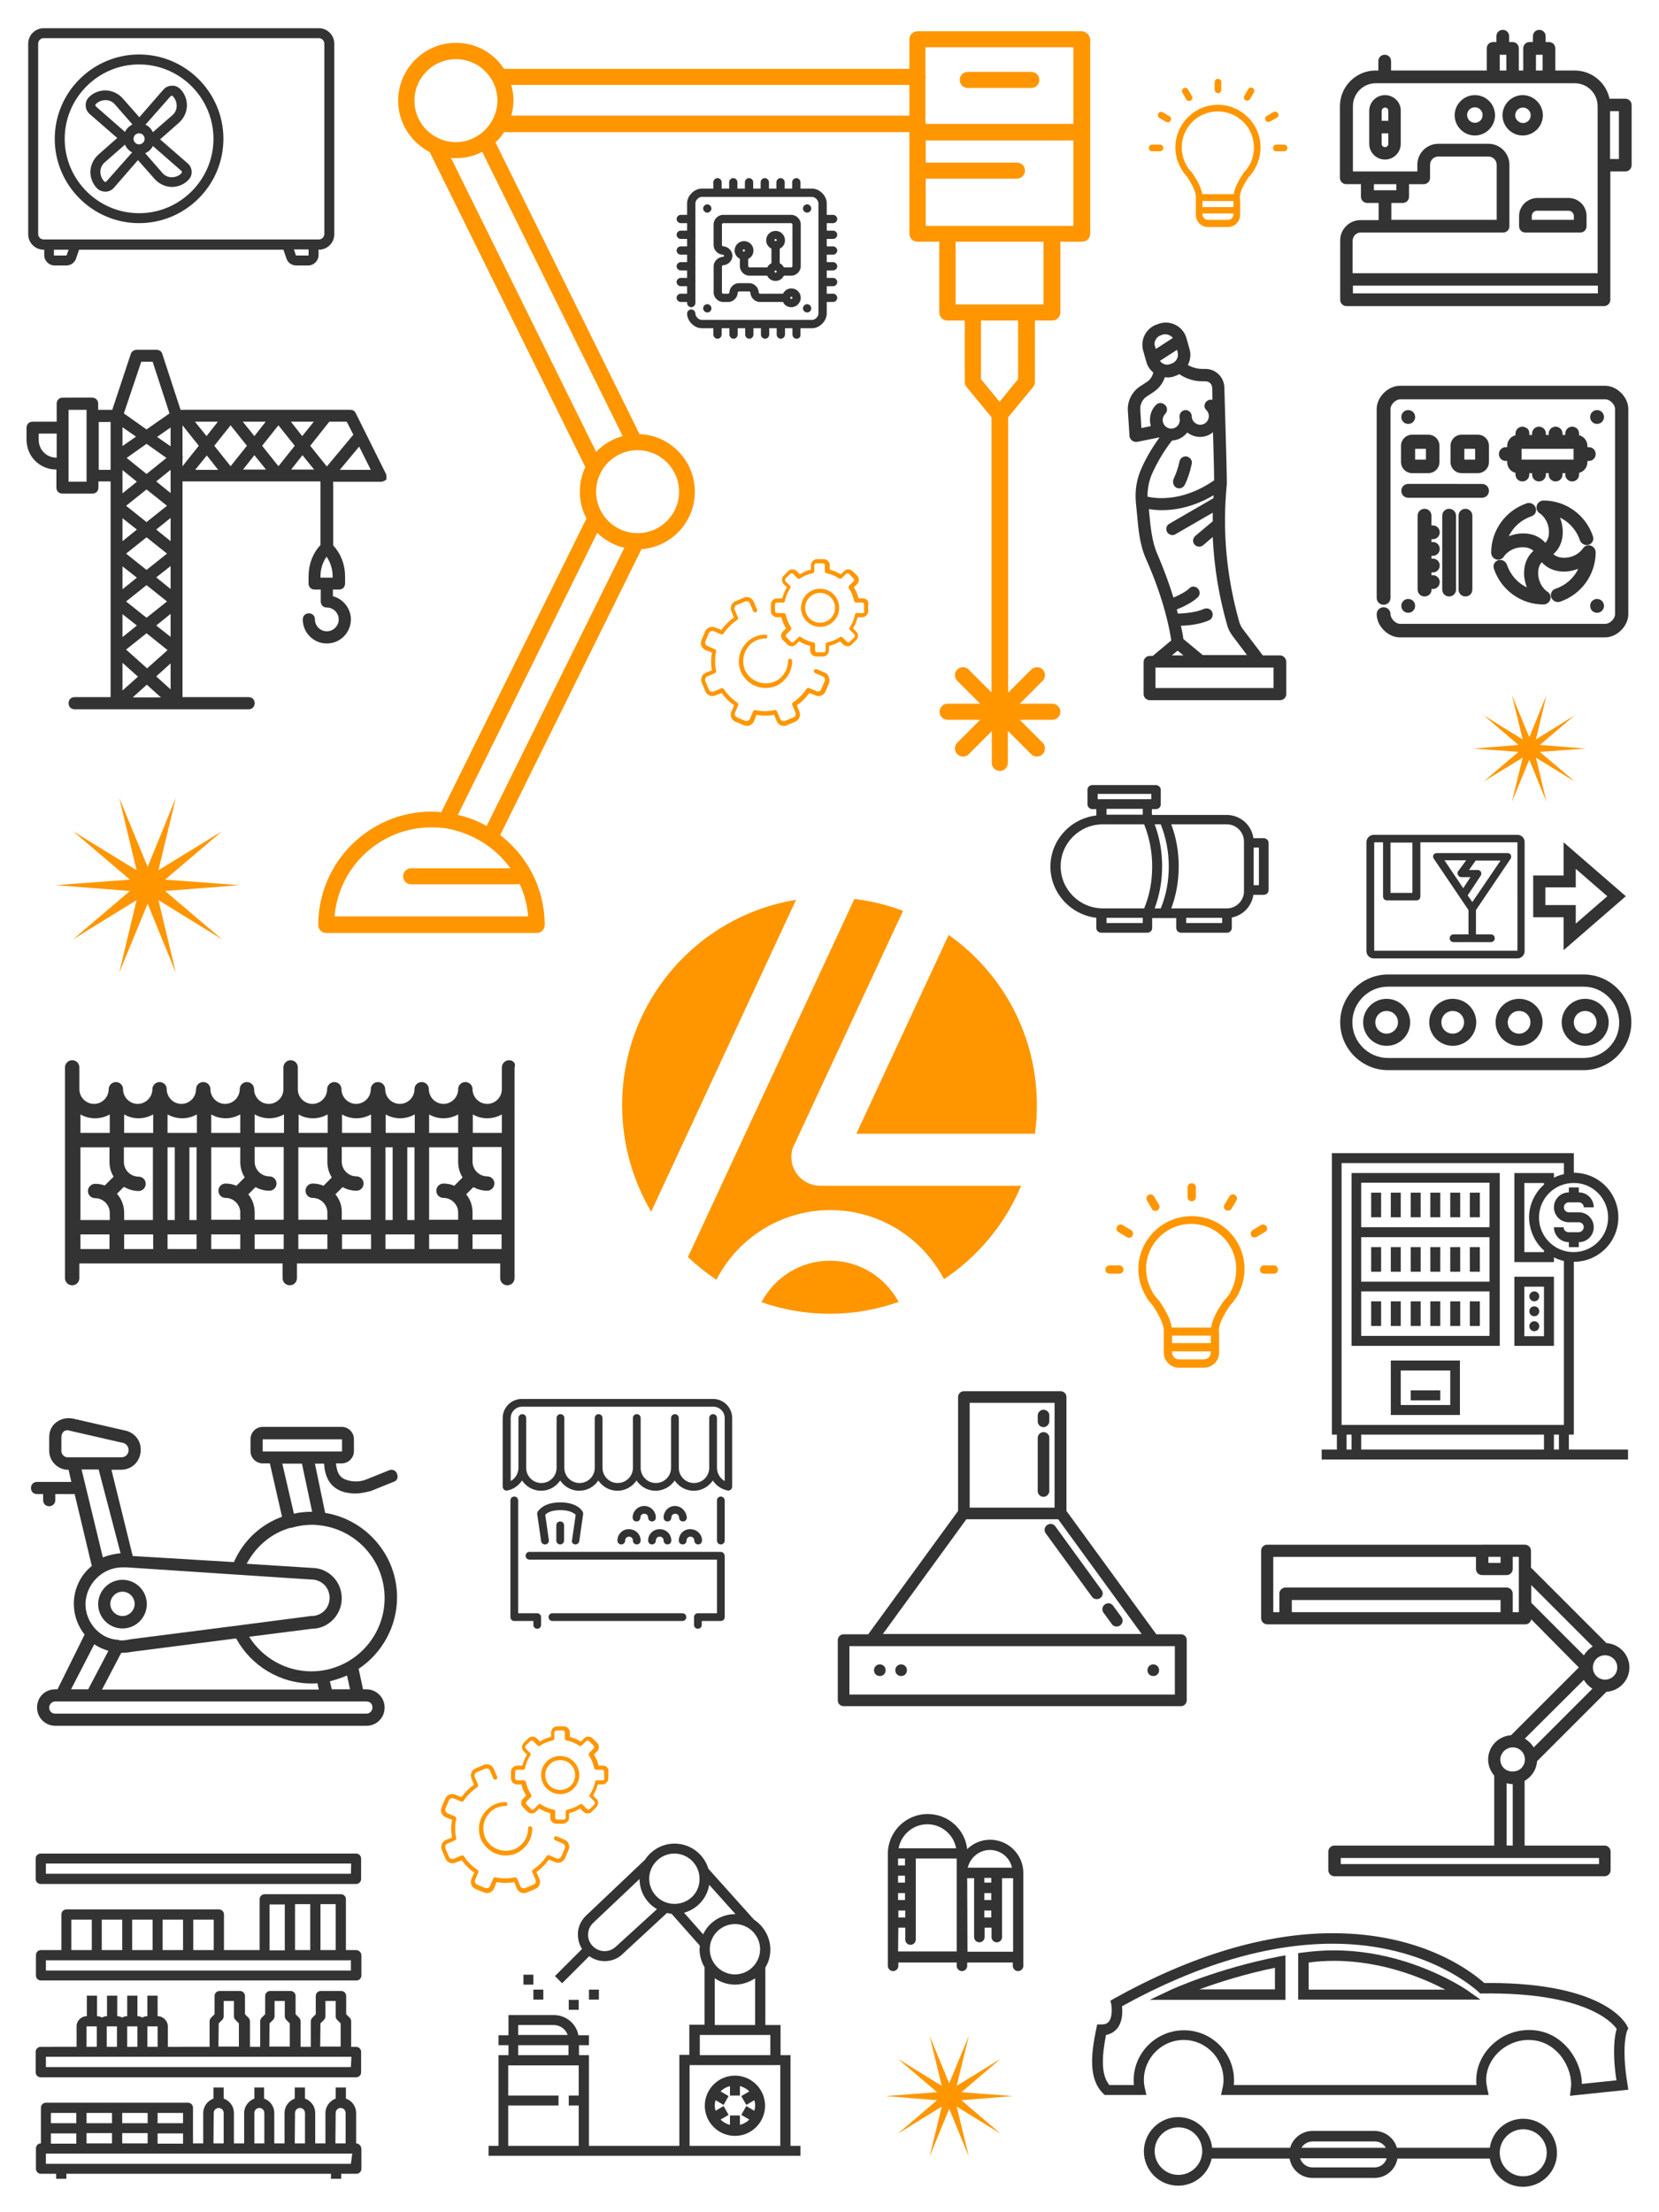 <?xml version="1.0" encoding="utf-8"?>
<!-- Generator: Adobe Illustrator 20.1.0, SVG Export Plug-In . SVG Version: 6.00 Build 0)  -->
<svg version="1.1" id="Capa_1" xmlns="http://www.w3.org/2000/svg" xmlns:xlink="http://www.w3.org/1999/xlink" x="0px" y="0px"
	 viewBox="0 0 600 800" style="enable-background:new 0 0 600 800;" xml:space="preserve">
<style type="text/css">
	.st0{fill:#333333;}
	.st1{fill:#FF9600;}
	.st2{display:none;fill:none;stroke:#000000;stroke-miterlimit:10;}
</style>
<g>
	<g>
		<path class="st0" d="M50.3,19.7c-16.8,0-30.5,13.7-30.5,30.5s13.7,30.5,30.5,30.5c16.8,0,30.5-13.7,30.5-30.5S67.1,19.7,50.3,19.7
			z M50.3,77.1c-14.8,0-26.9-12.1-26.9-26.9s12.1-26.9,26.9-26.9s26.9,12.1,26.9,26.9S65.1,77.1,50.3,77.1z"/>
		<path class="st0" d="M67.9,59.1l-10-8.7l6.8-6c1.7-1.5,2.8-3.7,2.9-6c0.1-2.3-0.8-4.6-2.4-6.2c0,0,0,0,0,0
			c-0.8-0.8-1.9-1.3-3.1-1.2c-1.2,0-2.3,0.6-3,1.4l-8.7,10l-6-6.8c-1.5-1.7-3.7-2.8-6-2.9c-2.3-0.1-4.6,0.8-6.2,2.4
			c-0.8,0.8-1.3,1.9-1.2,3.1c0,1.2,0.6,2.3,1.4,3l10,8.7l-6.8,6c-1.7,1.5-2.8,3.7-2.9,6c-0.1,2.3,0.8,4.6,2.4,6.2c0,0,0,0,0,0
			c0.8,0.8,1.9,1.2,3,1.2c0,0,0.1,0,0.1,0c1.2,0,2.3-0.6,3-1.4l8.7-10l6,6.8c1.5,1.7,3.7,2.8,6,2.9c0.1,0,0.2,0,0.3,0
			c2.2,0,4.4-0.9,5.9-2.5c0.8-0.8,1.3-1.9,1.2-3.1C69.3,61,68.8,59.9,67.9,59.1z M61.7,34.8c0.2-0.2,0.3-0.2,0.4-0.2
			c0.1,0,0.3,0,0.4,0.2c0,0,0,0,0,0c0.9,0.9,1.4,2.2,1.4,3.5c0,1.3-0.6,2.6-1.6,3.4l-7,6.1c-0.6-1.2-1.5-2.2-2.7-2.7L61.7,34.8z
			 M50.3,52.2c-1.1,0-2-0.9-2-2c0-1.1,0.9-2,2-2c1.1,0,2,0.9,2,2C52.3,51.3,51.4,52.2,50.3,52.2z M34.5,38.1c0-0.1,0-0.3,0.2-0.5
			c0.9-0.9,2.2-1.4,3.5-1.4c1.3,0,2.6,0.6,3.4,1.6l6.3,7.2c-1.2,0.6-2.1,1.5-2.7,2.7l-10.5-9.2C34.5,38.4,34.5,38.2,34.5,38.1z
			 M38.5,65.6c-0.2,0.2-0.3,0.2-0.4,0.2c-0.1,0-0.3,0-0.4-0.2c0,0,0,0,0,0c-0.9-0.9-1.4-2.2-1.4-3.5c0-1.3,0.6-2.6,1.6-3.4l7.3-6.4
			c0.5,1.2,1.4,2.2,2.6,2.8L38.5,65.6z M65.6,62.7c-0.9,0.9-2.2,1.4-3.5,1.4c-1.3,0-2.6-0.6-3.4-1.6l-6.2-7.1
			c1.2-0.5,2.2-1.4,2.8-2.6l10.3,9c0.2,0.2,0.2,0.3,0.2,0.4C65.7,62.4,65.7,62.6,65.6,62.7z"/>
		<path class="st0" d="M115.3,10.2H15.8c-3.1,0-5.6,2.5-5.6,5.6v68.9c0,3.1,2.5,5.6,5.6,5.6H16v2c0,2,1.7,3.7,3.7,3.7H24
			c1.6,0,3-1,3.5-2.5l1.1-3.2h73.9l1.1,3.2c0.5,1.5,1.9,2.5,3.5,2.5h4.4c2,0,3.7-1.7,3.7-3.7v-2h0.1c3.1,0,5.6-2.5,5.6-5.6V15.8
			C120.9,12.7,118.4,10.2,115.3,10.2z M24.1,92.3c0,0-0.1,0.1-0.1,0.1h-4.4c-0.1,0-0.1-0.1-0.1-0.1v-2h5.3L24.1,92.3z M111.6,92.3
			c0,0.1-0.1,0.1-0.1,0.1h-4.4c-0.1,0-0.1,0-0.1-0.1l-0.7-2.1h5.3L111.6,92.3L111.6,92.3z M117.3,84.6c0,1.1-0.9,2-2,2H15.8
			c-1.1,0-2-0.9-2-2V15.8c0-1.1,0.9-2,2-2h99.5c1.1,0,2,0.9,2,2V84.6z"/>
	</g>
</g>
<g>
	<g>
		<g>
			<path class="st0" d="M567.8,757.9l21.1-2.2l-0.3-2c-2.3-13.9-0.2-19.2-0.1-19.4l0.4-0.8l-0.4-0.8c-0.3-0.6-7.5-15.6-49.9-15.6
				l-1.8,0c-3.8-3.4-21.6-18-54.8-18c-24.3,0-51,8-79.2,23.7l-1.2,0.7l0.3,1.3c0.2,1.1,0.5,4.6-0.9,6.3c-0.6,0.7-1.4,1-2.7,1h-1.5
				l-0.3,1.5c-1.9,9-2.9,18.1,2.4,23.4l0.6,0.6h15.1l-0.5-2.3c-0.3-1.1-0.4-2.2-0.4-3.2c0-7.9,6.5-14.4,14.4-14.4
				c7.9,0,14.4,6.5,14.4,14.4c0,1.1-0.1,2.1-0.4,3.2l-0.5,2.3h96.8l-0.5-2.3c-0.2-1.1-0.4-2.1-0.4-3.2c0-7.7,7.1-14.4,15.3-14.4
				c5.6,0,9.2,2.9,11.3,5.3c3,3.6,4.6,8.5,4,12.3L567.8,757.9z M533.9,752.3c0,0.6,0,1.1,0.1,1.7h-87.8c0.1-0.6,0.1-1.2,0.1-1.7
				c0-10-8.1-18.1-18.1-18.1c-10,0-18.2,8.1-18.2,18.1c0,0.6,0,1.1,0.1,1.7h-8.9c-3.3-4-2.5-11.3-1.2-18.1c1.6-0.3,3-1.1,4-2.3
				c2-2.4,2-5.9,1.8-8.1c27.2-15,52.9-22.6,76.2-22.6c34.6,0,52.5,17.3,52.7,17.4l0.6,0.6l0.8,0c36.7-0.5,46.7,10.1,48.6,12.8
				c-0.7,2.2-1.7,7.9-0.1,18.6l-12.5,1.3c0-4.4-1.9-9.2-5-12.9c-2.6-3-7.1-6.6-14.1-6.6C542.6,734.1,533.9,742.5,533.9,752.3z"/>
			<path class="st0" d="M550.9,766.2c-6.1,0-11.2,4.4-12.1,10.5h-33.6c-1-3.6-4.4-6.1-8.1-6.1h-22.4c-3.7,0-7.1,2.5-8.1,6.1h-28.2
				c-0.7-6.3-5.9-11.1-12.3-11.1c-6.8,0-12.4,5.6-12.4,12.4c0,6.8,5.5,12.4,12.4,12.4c5.9,0,10.9-4.1,12.1-9.8h28.2
				c0.7,4.1,4.2,7,8.3,7h22.4c4.2,0,7.6-3,8.3-7h33.4c1,5.9,6,10.2,12,10.2c6.8,0,12.3-5.5,12.3-12.2
				C563.1,771.7,557.7,766.2,550.9,766.2z M550.9,787c-4.7,0-8.5-3.8-8.5-8.5c0-4.7,3.8-8.5,8.5-8.5c4.7,0,8.5,3.8,8.5,8.5
				C559.4,783.2,555.6,787,550.9,787z M470.7,776.7c0.8-1.4,2.4-2.3,4.1-2.3h22.4c1.7,0,3.2,0.9,4,2.3H470.7z M497.1,783.8h-22.4
				c-2.1,0-3.9-1.4-4.5-3.3h31.3C501,782.4,499.2,783.8,497.1,783.8z M426.2,769.3c4.8,0,8.6,3.9,8.6,8.6c0,4.8-3.9,8.6-8.6,8.6
				c-4.8,0-8.6-3.9-8.6-8.6C417.6,773.2,421.4,769.3,426.2,769.3z"/>
			<path class="st0" d="M423.4,719.6l-7.6,3.6h49.1v-16.1l-2.2,0.4C440.1,711.9,423.6,719.5,423.4,719.6z M433.8,719.4
				c6.8-2.5,16.2-5.5,27.3-7.8v7.8H433.8z"/>
			<path class="st0" d="M482.4,705.3c-3.8,0-7.6,0.3-11.3,0.8l-1.6,0.2v16.8h65.9l-4.8-3.4C530.4,719.6,509.9,705.3,482.4,705.3z
				 M482.4,709.1c17.9,0,32.8,6.5,40.3,10.4h-49.4v-9.8C476.3,709.3,479.4,709.1,482.4,709.1z"/>
		</g>
	</g>
</g>
<g>
	<g transform="translate(1 1)">
		<g>
			<path class="st0" d="M138.5,170.2l-10.8-21.7c-0.4-0.9-1.1-1.3-2-1.3H65.3c-0.1,0-0.3,0-0.4,0h-0.6L57.7,127
				c-0.2-0.9-1.1-1.5-2-1.5h-7.2c-1.1,0-2,0.7-2.2,1.5l-6.7,20.2h-5.1V145c0-1.3-0.9-2.2-2.2-2.2H21.7c-1.3,0-2.2,0.9-2.2,2.2v6.5
				h-8.7c-1.3,0-2.2,0.9-2.2,2.2v4.3c0,6.1,4.8,10.8,10.8,10.8v6.5c0,1.3,0.9,2.2,2.2,2.2h10.8c1.3,0,2.2-0.9,2.2-2.2v-2.2H39v78H26
				c-1.3,0-2.2,0.9-2.2,2.2c0,1.3,0.9,2.2,2.2,2.2h15.2h21.7h26c1.3,0,2.2-0.9,2.2-2.2c0-1.3-0.9-2.2-2.2-2.2H65v-78h49.9v23
				c-2.8,3-4.3,7-4.3,11.3v2.6c0,1.3,0.9,2.2,2.2,2.2h2.2v4.3c0,1.3,0.9,2.2,2.2,2.2c2.4,0,4.3,2,4.3,4.3c0,2.4-2,4.3-4.3,4.3
				s-4.3-1.9-4.3-4.3c0-1.3-0.9-2.2-2.2-2.2c-1.3,0-2.2,0.9-2.2,2.2c0,4.8,3.9,8.7,8.7,8.7s8.7-3.9,8.7-8.7c0-4-2.8-7.4-6.5-8.4
				v-2.4h2.2c1.3,0,2.2-0.9,2.2-2.2v-2.6c0-4.2-1.5-8.1-4.3-11.2v-23h17.3c0.9,0,1.5-0.4,2-0.9C138.7,171.7,138.9,170.8,138.5,170.2
				z M126.8,156.2l-9.6,11.5l-6-7.5l6.9-8.7h6.3L126.8,156.2z M48.2,156.9l-4.9,3.4v-6.8L48.2,156.9z M104.2,151.5h8.3l-4.2,5.2
				L104.2,151.5z M105.6,160.2l-5.9,7.4l-5.9-7.4l5.9-7.4L105.6,160.2z M91,156.7l-4.2-5.2h8.3L91,156.7z M88.3,160.2l-5.9,7.4
				l-5.9-7.4l5.9-7.4L88.3,160.2z M73.7,156.7l-4.2-5.2h8.3L73.7,156.7z M60.7,160.4l-4.9-3.4l4.9-3.4V160.4z M59.2,164.6l-7.2,5.8
				l-7.2-5.8l7.2-5.1L59.2,164.6z M43.3,171v-2l5.2,4.2l-5.2,4.2V171z M55.5,225.2l5.2-4.2v8.3L55.5,225.2z M59.6,234.1l-7.4,6.6
				l-7.6-6.8L52,228L59.6,234.1z M60.7,203.7v8.3l-5.2-4.2L60.7,203.7z M52,205.1l-7.4-5.9l7.4-5.9l7.4,5.9L52,205.1z M59.4,216.5
				l-7.4,5.9l-7.4-5.9l7.4-5.9L59.4,216.5z M60.7,194.7l-5.2-4.2l5.2-4.2V194.7z M52,187.8l-7.4-5.9L52,176l7.4,5.9L52,187.8z
				 M48.5,190.5l-5.2,4.2v-8.3L48.5,190.5z M48.5,207.9l-5.2,4.2v-8.3L48.5,207.9z M48.5,225.2l-5.2,4.2v-8.3L48.5,225.2z
				 M48.9,243.7l-5.6,5v-10L48.9,243.7z M52.1,246.6l5.1,4.6H47L52.1,246.6z M55.5,243.6l5.2-4.7v9.4L55.5,243.6z M60.7,171v6.3
				l-5.2-4.2l5.2-4.2V171z M65,165c0.1-0.4,0.1-0.8,0-1.2v-11l5.9,7.4l-5.9,7.4V165z M77.9,168.9h-8.3l4.2-5.2L77.9,168.9z
				 M91,163.6l4.2,5.2h-8.3L91,163.6z M108.4,163.6l4.2,5.2h-8.3L108.4,163.6z M50.1,129.8h4.1l6.1,18.7l-8.3,5.8l-8.2-5.8
				L50.1,129.8z M13,158v-2.2h6.5v8.7C15.8,164.5,13,161.7,13,158z M30.3,173.2h-6.5v-6.5v-13v-6.5h6.5v2.2V171V173.2z M34.7,168.9
				v-17.3H39v17.3H34.7z M119.2,207.9h-4.3v-0.4c0-2.6,0.7-5,2.2-7.2c1.5,2.2,2.2,4.6,2.2,7.2V207.9L119.2,207.9z M121.9,168.9
				l7-8.4l4.2,8.4H121.9z"/>
		</g>
	</g>
</g>
<g>
	<g>
		<path class="st0" d="M427.1,591h-8.9l-32.5-44.6v-41.2c0-1.2-1-2.1-2.1-2.1h-35c-1.2,0-2.1,1-2.1,2.1v41.2L314,591h-8.9
			c-1.2,0-2.1,1-2.1,2.1v21.8c0,1.2,1,2.1,2.1,2.1h122c1.2,0,2.1-1,2.1-2.1v-21.8C429.2,591.9,428.3,591,427.1,591L427.1,591z
			 M350.7,507.3h30.7v37.9h-30.7V507.3z M349.5,549.4h33.2l30.2,41.5h-93.6L349.5,549.4L349.5,549.4z M424.9,612.8H307.2v-17.5
			h117.7V612.8z"/>
		<path class="st0" d="M318.2,606.1c0.6,0,1.1-0.2,1.5-0.6c0.4-0.4,0.6-0.9,0.6-1.5s-0.2-1.1-0.6-1.5c-0.4-0.4-0.9-0.6-1.5-0.6
			c-0.6,0-1.1,0.2-1.5,0.6c-0.4,0.4-0.6,0.9-0.6,1.5s0.2,1.1,0.6,1.5C317.1,605.9,317.7,606.1,318.2,606.1z"/>
		<path class="st0" d="M325.9,606.1c0.6,0,1.1-0.2,1.5-0.6c0.4-0.4,0.6-0.9,0.6-1.5c0-0.6-0.2-1.1-0.6-1.5c-0.4-0.4-0.9-0.6-1.5-0.6
			c-0.6,0-1.1,0.2-1.5,0.6c-0.4,0.4-0.6,0.9-0.6,1.5c0,0.6,0.2,1.1,0.6,1.5C324.8,605.9,325.4,606.1,325.9,606.1z"/>
		<path class="st0" d="M417.1,606.1c0.6,0,1.1-0.2,1.5-0.6c0.4-0.4,0.6-0.9,0.6-1.5s-0.2-1.1-0.6-1.5c-0.4-0.4-0.9-0.6-1.5-0.6
			c-0.6,0-1.1,0.2-1.5,0.6c-0.4,0.4-0.6,0.9-0.6,1.5s0.2,1.1,0.6,1.5C416,605.9,416.5,606.1,417.1,606.1z"/>
		<path class="st0" d="M405.6,584.8l-3-4.1c-0.7-1-2-1.2-3-0.5c-1,0.7-1.2,2-0.5,3l3,4.1c0.4,0.6,1.1,0.9,1.7,0.9
			c0.4,0,0.9-0.1,1.3-0.4C406.1,587.1,406.3,585.8,405.6,584.8z"/>
		<path class="st0" d="M398.4,575L381.7,552c-0.7-1-2-1.2-3-0.5c-1,0.7-1.2,2-0.5,3l16.7,22.9c0.4,0.6,1.1,0.9,1.7,0.9
			c0.4,0,0.9-0.1,1.3-0.4C398.9,577.3,399.1,575.9,398.4,575z"/>
		<path class="st0" d="M377.4,509.8c-1.2,0-2.1,1-2.1,2.1v2.1c0,1.2,1,2.1,2.1,2.1s2.1-1,2.1-2.1V512
			C379.6,510.8,378.6,509.8,377.4,509.8L377.4,509.8z"/>
		<path class="st0" d="M377.4,517.9c-1.2,0-2.1,1-2.1,2.1v19.2c0,1.2,1,2.1,2.1,2.1s2.1-1,2.1-2.1v-19.2
			C379.6,518.9,378.6,517.9,377.4,517.9z"/>
	</g>
</g>
<g>
	<g>
		<g>
			<path class="st0" d="M572.7,352.4h-70.7c-9.5,0-17.3,7.8-17.3,17.3c0,9.5,7.8,17.3,17.3,17.3h70.7c9.5,0,17.3-7.8,17.3-17.3
				C590,360.1,582.3,352.4,572.7,352.4z M572.7,382.6h-70.7c-7.1,0-12.9-5.8-12.9-12.9c0-7.1,5.8-12.9,12.9-12.9h70.7
				c7.1,0,12.9,5.8,12.9,12.9C585.7,376.8,579.9,382.6,572.7,382.6z"/>
			<path class="st0" d="M573.3,361.2c-4.7,0-8.5,3.8-8.5,8.5s3.8,8.5,8.5,8.5s8.5-3.8,8.5-8.5S578,361.2,573.3,361.2z M573.3,373.8
				c-2.3,0-4.1-1.8-4.1-4.1c0-2.3,1.8-4.1,4.1-4.1c2.3,0,4.1,1.8,4.1,4.1C577.4,371.9,575.6,373.8,573.3,373.8z"/>
			<path class="st0" d="M549.4,361.2c-4.7,0-8.5,3.8-8.5,8.5s3.8,8.5,8.5,8.5c4.7,0,8.5-3.8,8.5-8.5S554.1,361.2,549.4,361.2z
				 M549.4,373.8c-2.3,0-4.1-1.8-4.1-4.1c0-2.3,1.8-4.1,4.1-4.1s4.1,1.8,4.1,4.1C553.5,371.9,551.6,373.8,549.4,373.8z"/>
			<path class="st0" d="M525.4,361.2c-4.7,0-8.5,3.8-8.5,8.5s3.8,8.5,8.5,8.5c4.7,0,8.5-3.8,8.5-8.5S530.1,361.2,525.4,361.2z
				 M525.4,373.8c-2.3,0-4.1-1.8-4.1-4.1c0-2.3,1.8-4.1,4.1-4.1s4.1,1.8,4.1,4.1C529.5,371.9,527.7,373.8,525.4,373.8z"/>
			<path class="st0" d="M501.5,361.2c-4.7,0-8.5,3.8-8.5,8.5s3.8,8.5,8.5,8.5c4.7,0,8.5-3.8,8.5-8.5S506.1,361.2,501.5,361.2z
				 M501.5,373.8c-2.3,0-4.1-1.8-4.1-4.1c0-2.3,1.8-4.1,4.1-4.1c2.3,0,4.1,1.8,4.1,4.1C505.6,371.9,503.7,373.8,501.5,373.8z"/>
			<path class="st0" d="M565.5,343.6l22.5-19.5l-22.5-19.5v12h-11v15.1h11V343.6z M558.9,327.2v-6.3h11v-6.7l11.4,9.9l-11.4,9.9
				v-6.7H558.9z"/>
		</g>
	</g>
	<g>
		<g>
			<path class="st0" d="M518.6,310.6l12.5,18.5v8.8h-5.4c-0.8,0-1.4,0.6-1.4,1.4c0,0.8,0.6,1.4,1.4,1.4h13.5c0.8,0,1.4-0.6,1.4-1.4
				c0-0.8-0.6-1.4-1.4-1.4h-5.4v-8.8l12.5-18.5c0.3-0.4,0.3-1,0.1-1.4c-0.2-0.5-0.7-0.7-1.2-0.7h-25.6c-0.5,0-1,0.3-1.2,0.7
				S518.3,310.2,518.6,310.6z M533.7,311.2h9l-10.2,15l-1.7-2.4l4.7-7.1c0.3-0.4,0.3-1,0.1-1.4c-0.2-0.4-0.7-0.7-1.2-0.7h-3.1
				L533.7,311.2z M530.2,311.2l-2.8,3.8c-0.3,0.4-0.4,1-0.1,1.4c0.2,0.5,0.7,0.8,1.2,0.8h3.3l-2.6,4l-6.8-10.1H530.2z"/>
			<path class="st0" d="M548.8,301.9h-52c-1.4,0-2.6,1.2-2.6,2.6V344c0,1.4,1.2,2.6,2.6,2.6h52c1.4,0,2.6-1.2,2.6-2.6v-39.5
				C551.4,303.1,550.3,301.9,548.8,301.9z M502.9,304.7h7.9v18.2h-7.9V304.7z M548.7,343.8H497v-39.2h3.2v19.6
				c0,0.8,0.6,1.4,1.4,1.4h10.7c0.8,0,1.4-0.6,1.4-1.4v-19.6h35.1V343.8L548.7,343.8z"/>
		</g>
	</g>
</g>
<g>
	<g>
		<path class="st1" d="M391.1,11.3h-59.3c-1.6,0-2.9,1.3-2.9,2.9v10.7H182.3c-3.7-5.7-10.1-9.4-17.4-9.4c-11.5,0-20.9,9.4-20.9,20.9
			c0,8.1,4.7,15.1,11.4,18.6l56.3,113.9c-1.3,2.7-2,5.7-2,9c0,3.5,0.9,6.7,2.4,9.6l-52.5,106.2c-1.2-0.1-2.3-0.2-3.5-0.2
			c-22.6,0-41,18.4-41,41c0,1.6,1.3,2.9,2.9,2.9h76.1c0,0,0,0,0,0c1.6,0,2.9-1.3,2.9-2.9c0-0.1,0-0.2,0-0.3
			c-0.1-13.1-6.4-24.8-16.1-32.2l51.1-103.4c10.8-0.8,19.3-9.8,19.3-20.8c0-11.2-8.9-20.4-20-20.8L179.2,51.5
			c1.2-1.1,2.2-2.3,3.1-3.7h146.6v36.7c0,1.6,1.3,2.9,2.9,2.9h7.9V113c0,1.6,1.3,2.9,2.9,2.9h6.3v22.2c0,0.7,0.2,1.3,0.7,1.9l9,10.9
			v99.5l-8.3-8.3c-1.1-1.1-3-1.1-4.1,0c-1.1,1.1-1.1,3,0,4.1l8.3,8.3h-11.8c-1.6,0-2.9,1.3-2.9,2.9c0,1.6,1.3,2.9,2.9,2.9h11.8
			l-8.3,8.3c-1.1,1.1-1.1,3,0,4.1c0.6,0.6,1.3,0.9,2.1,0.9c0.8,0,1.5-0.3,2.1-0.9l8.3-8.3v11.5c0,1.6,1.3,2.9,2.9,2.9
			c1.6,0,2.9-1.3,2.9-2.9v-11.6l8.4,8.4c0.6,0.6,1.3,0.9,2.1,0.9c0.7,0,1.5-0.3,2.1-0.9c1.1-1.1,1.1-3,0-4.1l-8.3-8.3h11.8
			c1.6,0,2.9-1.3,2.9-2.9c0-1.6-1.3-2.9-2.9-2.9h-11.8l8.3-8.3c1.1-1.1,1.1-3,0-4.1c-1.1-1.1-3-1.1-4.1,0l-8.4,8.4v-99.6l9-10.9
			c0.4-0.5,0.7-1.2,0.7-1.9v-22.2h6.3c1.6,0,2.9-1.3,2.9-2.9V87.4h7.9c1.6,0,2.9-1.3,2.9-2.9V14.2C394.1,12.6,392.7,11.3,391.1,11.3
			z M388.2,17.1v27.7h-53.4c0-0.2,0-0.4-0.1-0.6V28.5c0-0.2,0.1-0.4,0.1-0.6c0-0.2,0-0.4-0.1-0.6V17.1L388.2,17.1L388.2,17.1z
			 M184.6,314h-35.9c-1.6,0-2.9,1.3-2.9,2.9c0,1.6,1.3,2.9,2.9,2.9h38.3c0.3,0,0.6-0.1,0.9-0.2c1.7,3.6,2.8,7.6,3.1,11.8h-70
			c1.5-18,16.6-32.2,35-32.2c1.6,0,3.3,0.1,4.8,0.3c0.1,0,0.1,0,0.2,0C170.7,301.1,179.1,306.4,184.6,314z M165.6,294.7l50.4-102
			c2.7,2.6,6,4.5,9.8,5.4L176,298.7C172.8,296.9,169.3,295.5,165.6,294.7z M245.6,177.8c0,8.3-6.7,15-15,15c-8.3,0-15-6.7-15-15
			c0-8.3,6.7-15,15-15C238.8,162.8,245.6,169.5,245.6,177.8z M225.2,157.7c-3.7,1-7,3-9.6,5.7L163.1,57.1c0.6,0.1,1.2,0.1,1.8,0.1
			c3.4,0,6.7-0.8,9.5-2.3L225.2,157.7z M164.9,51.4c-8.3,0-15-6.7-15-15c0-8.3,6.7-15,15-15c8.3,0,15,6.7,15,15
			C179.8,44.6,173.1,51.4,164.9,51.4z M184.9,41.9c0.5-1.8,0.8-3.6,0.8-5.6c0-1.9-0.3-3.8-0.8-5.6h144v11.1H184.9z M368.2,137.1
			l-6.7,8.2l-6.7-8.2v-21.2h13.4V137.1z M377.4,110.1h-31.8V87.4h31.8V110.1z M334.8,81.6v-17h33c1.6,0,2.9-1.3,2.9-2.9
			c0-1.6-1.3-2.9-2.9-2.9h-33v-8h53.4v30.9H334.8z"/>
		<path class="st1" d="M350,31.8h23c1.6,0,2.9-1.3,2.9-2.9c0-1.6-1.3-2.9-2.9-2.9h-23c-1.6,0-2.9,1.3-2.9,2.9
			C347.1,30.5,348.4,31.8,350,31.8z"/>
	</g>
</g>
<g>
	<g>
		<g>
			<g>
				<rect x="192.9" y="719.5" class="st0" width="3.6" height="3.6"/>
				<rect x="189.3" y="714.1" class="st0" width="3.6" height="3.6"/>
				<rect x="205.7" y="723.2" class="st0" width="3.6" height="3.6"/>
				<rect x="213" y="719.5" class="st0" width="3.6" height="3.6"/>
				<path class="st0" d="M265.8,772.4c6,0,10.9-4.9,10.9-10.9c0-6-4.9-10.9-10.9-10.9s-10.9,4.9-10.9,10.9
					C254.9,767.5,259.8,772.4,265.8,772.4z M258.8,759.5l2.9,1.7l1.8-3.2l-2.9-1.7c0.9-0.9,2.1-1.6,3.4-1.9v3.4h3.6v-3.4
					c1.3,0.3,2.5,1,3.4,1.9l-2.9,1.7l1.8,3.2l2.9-1.7c0.2,0.6,0.3,1.3,0.3,1.9c0,0.7-0.1,1.3-0.3,1.9l-2.9-1.7l-1.8,3.2l2.9,1.7
					c-0.9,0.9-2.1,1.6-3.4,1.9v-3.4H264v3.4c-1.3-0.3-2.5-1-3.4-1.9l2.9-1.7l-1.8-3.2l-2.9,1.7c-0.2-0.6-0.3-1.3-0.3-1.9
					S258.6,760.1,258.8,759.5z"/>
				<path class="st0" d="M285.9,776v-32.8h-3.6v-10.9h-5.5v-20.8c1.2-1.9,1.8-4.1,1.8-6.5c0-4.5-2.4-8.5-5.9-10.8l-16.5-18.4
					c-1.6-5.3-6.5-9.1-12.2-9.1c-4.5,0-8.4,2.3-10.7,5.8L212,692.7c-1.9,1.8-3,4.2-3,6.8c0,1.9,0.5,3.7,1.5,5.3l-9.8,9.8l2.6,2.6
					l9.8-9.8c1.7,1.2,3.6,1.8,5.6,1.8c2.3,0,4.7-0.8,6.5-2.6l16-14.8c0.5,0.1,1.1,0.2,1.7,0.3l10.2,11.5c0,0.4-0.1,0.9-0.1,1.3
					c0,2.4,0.7,4.6,1.8,6.5v20.8h-5.5v10.9h-3.6V776H213v-32.8h-3.6v-3.6h3.6v-3.6h-3.8c-0.8-4.2-4.5-7.3-8.9-7.3h-16.4v7.3h-3.6
					v3.6h3.6v3.6h-3.6V776h-3.6v3.6h3.6H213h32.8h40.1h3.6V776L285.9,776L285.9,776z M187.4,732.3h12.8c2.4,0,4.4,1.5,5.1,3.6h-17.9
					V732.3z M187.4,739.6h18.2v3.6h-18.2V739.6z M209.3,757.8h-3.6v3.6h3.6V776h-25.5v-14.6H202v-3.6h-18.2v-10.9h25.5
					C209.3,746.9,209.3,757.8,209.3,757.8z M274.9,704.9c0,5-4.1,9.1-9.1,9.1c-5,0-9.1-4.1-9.1-9.1c0-5,4.1-9.1,9.1-9.1
					C270.8,695.8,274.9,699.9,274.9,704.9z M273.1,715.4v16.9h-14.6v-16.9c2.1,1.4,4.6,2.3,7.3,2.3
					C268.5,717.7,271,716.8,273.1,715.4z M222.7,704c-2.4,2.2-6,2.1-8.3-0.2c-1.1-1.1-1.8-2.7-1.7-4.3c0-1.6,0.7-3.1,1.9-4.2
					l16.7-15.8c0,4.6,2.5,8.7,6.3,10.9L222.7,704z M243.9,688.5c-5,0-9.1-4.1-9.1-9.1c0-5,4.1-9.1,9.1-9.1c5,0,9.1,4.1,9.1,9.1
					C253.1,684.5,249,688.5,243.9,688.5L243.9,688.5z M254.3,699.5l-6.9-7.8c4.7-1.3,8.3-5.2,9.1-10.1l9.5,10.6c0,0-0.1,0-0.1,0
					C260.7,692.2,256.3,695.2,254.3,699.5z M253.1,735.9h1.8h21.9h1.8v7.3h-25.5L253.1,735.9L253.1,735.9z M282.2,776h-32.8v-29.2
					h32.8V776z"/>
			</g>
		</g>
	</g>
</g>
<g>
	<path class="st0" d="M184.1,383.4c-1.4,0-2.6,1.2-2.6,2.6v7.9c0,2.9-2.4,5.3-5.3,5.3c-2.9,0-5.3-2.4-5.3-5.3c0-1.5-1.2-2.6-2.6-2.6
		c-1.5,0-2.6,1.2-2.6,2.6c0,2.9-2.4,5.3-5.3,5.3c-2.9,0-5.3-2.4-5.3-5.3c0-1.5-1.2-2.6-2.6-2.6c-1.5,0-2.6,1.2-2.6,2.6
		c0,2.9-2.4,5.3-5.3,5.3c-2.9,0-5.3-2.4-5.3-5.3c0-1.5-1.2-2.6-2.6-2.6c-1.5,0-2.6,1.2-2.6,2.6c0,2.9-2.4,5.3-5.3,5.3
		c-2.9,0-5.3-2.4-5.3-5.3c0-1.5-1.2-2.6-2.6-2.6c-1.4,0-2.6,1.2-2.6,2.6c0,2.9-2.4,5.3-5.3,5.3c-2.9,0-5.3-2.4-5.3-5.3V386
		c0-1.5-1.2-2.6-2.6-2.6c-1.4,0-2.6,1.2-2.6,2.6v7.9c0,2.9-2.4,5.3-5.3,5.3c-2.9,0-5.3-2.4-5.3-5.3c0-1.5-1.2-2.6-2.6-2.6
		c-1.5,0-2.6,1.2-2.6,2.6c0,2.9-2.4,5.3-5.3,5.3c-2.9,0-5.3-2.4-5.3-5.3c0-1.5-1.2-2.6-2.6-2.6c-1.5,0-2.6,1.2-2.6,2.6
		c0,2.9-2.4,5.3-5.3,5.3c-2.9,0-5.3-2.4-5.3-5.3c0-1.5-1.2-2.6-2.6-2.6s-2.6,1.2-2.6,2.6c0,2.9-2.4,5.3-5.3,5.3
		c-2.9,0-5.3-2.4-5.3-5.3c0-1.5-1.2-2.6-2.6-2.6c-1.4,0-2.6,1.2-2.6,2.6c0,2.9-2.4,5.3-5.3,5.3c-2.9,0-5.3-2.4-5.3-5.3V386
		c0-1.5-1.2-2.6-2.6-2.6c-1.4,0-2.6,1.2-2.6,2.6v76.2c0,1.5,1.2,2.6,2.6,2.6c1.5,0,2.6-1.2,2.6-2.6v-5.3h73.5v5.3
		c0,1.5,1.2,2.6,2.6,2.6c1.5,0,2.6-1.2,2.6-2.6v-5.3h73.5v5.3c0,1.5,1.2,2.6,2.6,2.6c1.5,0,2.6-1.2,2.6-2.6V386
		C186.7,384.5,185.5,383.4,184.1,383.4z M176.2,404.4c1.9,0,3.7-0.5,5.3-1.4v6.7h-10.5V403C172.5,403.9,174.3,404.4,176.2,404.4z
		 M29.1,414.9h10.5v5.3c0,1.9,0.5,3.8,1.5,5.3l-3.2,3.2c-1.1-0.4-2.3-0.6-3.5-0.6c-1.4,0-2.6,1.2-2.6,2.6c0,1.5,1.2,2.6,2.6,2.6
		c2.9,0,5.3,2.4,5.3,5.3v2.6H29.1V414.9z M42.3,431.7l2.5-2.5c1.6,0.9,3.4,1.5,5.3,1.5c1.5,0,2.6-1.2,2.6-2.6c0-1.5-1.2-2.6-2.6-2.6
		c-2.9,0-5.3-2.4-5.3-5.3v-5.3h10.5v26.3H44.9v-2.6C44.9,435.9,43.9,433.5,42.3,431.7z M71.1,414.9v26.3h-2.6v-26.3H71.1z
		 M63.2,441.2h-2.6v-26.3h2.6V441.2z M55.4,446.4v5.3H44.9v-5.3H55.4z M60.6,446.4h10.5v5.3H60.6V446.4z M76.4,446.4h10.5v5.3H76.4
		V446.4z M76.4,441.2v-26.3h10.5v5.3c0,2.1,0.6,4,1.6,5.6l-3,3c-1.2-0.5-2.5-0.8-3.9-0.8c-1.5,0-2.6,1.2-2.6,2.6
		c0,1.5,1.2,2.6,2.6,2.6c2.9,0,5.3,2.4,5.3,5.3v2.6H76.4z M89.8,431.9l2.6-2.6c1.5,0.8,3.2,1.3,5,1.3c1.5,0,2.6-1.2,2.6-2.6
		c0-1.5-1.2-2.6-2.6-2.6c-2.9,0-5.3-2.4-5.3-5.3v-5.3h10.5v26.3H92.1v-2.6C92.1,436,91.3,433.7,89.8,431.9z M107.9,414.9h10.5v5.3
		c0,2.1,0.6,4,1.6,5.6l-3,3c-1.2-0.5-2.5-0.8-3.9-0.8c-1.5,0-2.6,1.2-2.6,2.6c0,1.5,1.2,2.6,2.6,2.6c2.9,0,5.3,2.4,5.3,5.3v2.6
		h-10.5L107.9,414.9L107.9,414.9z M121.3,431.9l2.6-2.6c1.5,0.8,3.2,1.3,5,1.3c1.5,0,2.6-1.2,2.6-2.6c0-1.5-1.2-2.6-2.6-2.6
		c-2.9,0-5.3-2.4-5.3-5.3v-5.3h10.5v26.3h-10.5v-2.6C123.7,436,122.8,433.7,121.3,431.9z M149.9,414.9v26.3h-2.6v-26.3H149.9z
		 M142,441.2h-2.6v-26.3h2.6V441.2z M134.2,446.4v5.3h-10.5v-5.3H134.2z M139.4,446.4h10.5v5.3h-10.5V446.4z M155.2,446.4h10.5v5.3
		h-10.5V446.4z M155.2,441.2v-26.3h10.5v5.3c0,2.1,0.6,4,1.6,5.6l-3,3c-1.2-0.5-2.5-0.8-3.9-0.8c-1.5,0-2.6,1.2-2.6,2.6
		c0,1.5,1.2,2.6,2.6,2.6c2.9,0,5.3,2.4,5.3,5.3v2.6H155.2z M168.6,431.9l2.6-2.6c1.5,0.8,3.2,1.3,5,1.3c1.4,0,2.6-1.2,2.6-2.6
		c0-1.5-1.2-2.6-2.6-2.6c-2.9,0-5.3-2.4-5.3-5.3v-5.3h10.5v26.3h-10.5v-2.6C170.9,436,170.1,433.7,168.6,431.9z M160.4,404.4
		c1.9,0,3.7-0.5,5.3-1.4v6.7h-10.5V403C156.7,403.9,158.5,404.4,160.4,404.4z M144.7,404.4c1.9,0,3.7-0.5,5.3-1.4v6.7h-10.5V403
		C141,403.9,142.8,404.4,144.7,404.4z M128.9,404.4c1.9,0,3.7-0.5,5.3-1.4v6.7h-10.5V403C125.2,403.9,127,404.4,128.9,404.4z
		 M113.2,404.4c1.9,0,3.7-0.5,5.3-1.4v6.7h-10.5V403C109.4,403.9,111.2,404.4,113.2,404.4z M97.4,404.4c1.9,0,3.7-0.5,5.3-1.4v6.7
		H92.1V403C93.7,403.9,95.5,404.4,97.4,404.4z M81.6,404.4c1.9,0,3.7-0.5,5.3-1.4v6.7H76.4V403C77.9,403.9,79.7,404.4,81.6,404.4z
		 M65.9,404.4c1.9,0,3.7-0.5,5.3-1.4v6.7H60.6V403C62.2,403.9,64,404.4,65.9,404.4z M50.1,404.4c1.9,0,3.7-0.5,5.3-1.4v6.7H44.9V403
		C46.4,403.9,48.2,404.4,50.1,404.4z M34.4,404.4c1.9,0,3.7-0.5,5.3-1.4v6.7H29.1V403C30.6,403.9,32.4,404.4,34.4,404.4z
		 M29.1,446.4h10.5v5.3H29.1V446.4z M92.1,451.7v-5.3h10.5v5.3L92.1,451.7L92.1,451.7z M107.9,446.4h10.5v5.3h-10.5V446.4z
		 M170.9,451.7v-5.3h10.5v5.3L170.9,451.7L170.9,451.7z"/>
</g>
<g>
	<path class="st0" d="M555.9,636.9l25.1-25.1c4.6-0.3,8.3-4.1,8.3-8.8c0-4.7-3.7-8.5-8.3-8.8l-27.3-27.3v-6.1c0-1.2-1-2.2-2.2-2.2
		h-6.7H536h-77.7c-1.2,0-2.2,1-2.2,2.2v24.4c0,1.2,1,2.2,2.2,2.2h6.7h80h6.7c1.1,0,1.9-0.8,2.1-1.8L571,603l-24.5,24.5
		c-4.6,0.3-8.3,4.1-8.3,8.8c0,2.2,0.9,4.3,2.2,5.8v25.3h-57.8c-1.2,0-2.2,1-2.2,2.2v6.7c0,1.2,1,2.2,2.2,2.2h97.7
		c1.2,0,2.2-1,2.2-2.2v-6.7c0-1.2-1-2.2-2.2-2.2h-28.9V644C554,642.5,555.7,639.9,555.9,636.9z M584.9,603c0,2.5-2,4.4-4.4,4.4
		c0,0-0.1,0-0.1,0c0,0-0.1,0-0.1,0c-2.3-0.1-4.1-1.9-4.2-4.2c0,0,0-0.1,0-0.1c0,0,0-0.1,0-0.1c0,0,0-0.1,0-0.1c0,0,0-0.1,0-0.1
		c0.1-2.3,1.9-4.1,4.2-4.2c0,0,0.1,0,0.1,0c0,0,0.1,0,0.1,0C582.9,598.6,584.9,600.5,584.9,603z M542.7,563v2.2h-4.4V563H542.7z
		 M467.2,583v-4.4h75.5v4.4H467.2z M549.3,583h-2.2v-6.7c0-1.2-1-2.2-2.2-2.2h-80c-1.2,0-2.2,1-2.2,2.2v6.7h-2.2v-20h73.3v4.4
		c0,1.2,1,2.2,2.2,2.2h8.9c1.2,0,2.2-1,2.2-2.2V563h2.2v5.5v11.9L549.3,583L549.3,583z M553.8,573.2l22.2,22.2c0,0-0.1,0.1-0.1,0.1
		c-1.2,0.7-2.2,1.8-3,3c0,0-0.1,0.1-0.1,0.1l-19-19V573.2z M572.8,607.5C572.8,607.5,572.9,607.6,572.8,607.5c0.8,1.3,1.8,2.3,3,3.1
		c0,0,0.1,0.1,0.1,0.1l-21.2,21.2c0,0,0-0.1-0.1-0.1c-0.7-1.2-1.8-2.2-3-3c0,0-0.1-0.1-0.1-0.1L572.8,607.5z M547.1,631.9
		c0,0,0.1,0,0.1,0c0,0,0.1,0,0.1,0c2.3,0.1,4.1,1.9,4.2,4.2c0,0,0,0.1,0,0.1c0,0,0,0.1,0,0.1c0,1.9-1.2,3.5-2.9,4.1c0,0-0.1,0-0.1,0
		c-0.4,0.1-0.7,0.2-1.1,0.2c-0.1,0-0.2,0-0.3,0c-0.2,0-0.4,0-0.6,0c-0.3,0-0.6-0.1-0.9-0.2c-0.2-0.1-0.4-0.1-0.5-0.2
		c-0.1,0-0.2-0.1-0.3-0.1c-0.3-0.2-0.6-0.4-0.8-0.6c0,0,0,0,0,0c-0.9-0.8-1.4-2-1.4-3.3C542.7,633.9,544.7,631.9,547.1,631.9z
		 M578.2,674.1h-93.3v-2.2h57.8h6.7h28.9V674.1z M547.1,667.4h-2.2v-22.5c0.1,0,0.2,0,0.2,0c0.1,0,0.3,0.1,0.4,0.1
		c0.5,0.1,1,0.2,1.6,0.2V667.4z"/>
</g>
<g>
	<g>
		<g>
			<g>
				<path class="st0" d="M244.1,544.6c-2.3,0-4.1,1.9-4.1,4.2c0,0.8,0.6,1.4,1.4,1.4c0.8,0,1.4-0.6,1.4-1.4c0-0.8,0.6-1.4,1.4-1.4
					c0.8,0,1.4,0.6,1.4,1.4c0,0.8,0.6,1.4,1.4,1.4s1.4-0.6,1.4-1.4C248.2,546.5,246.4,544.6,244.1,544.6z"/>
				<path class="st0" d="M201.2,551.6v5.5c0,0.8,0.6,1.4,1.4,1.4c0.8,0,1.4-0.6,1.4-1.4v-5.5c0-0.8-0.6-1.4-1.4-1.4
					C201.8,550.2,201.2,550.8,201.2,551.6z"/>
				<path class="st0" d="M207.9,558.5c0.1,0,0.1,0,0.2,0c0.7,0,1.3-0.5,1.4-1.2l1.4-9.7c0-0.3,0-0.6-0.1-0.8
					c-0.2-0.4-1.9-3.5-8.2-3.5c-6.2,0-8,3.2-8.2,3.5c-0.1,0.3-0.2,0.5-0.1,0.8l1.4,9.7c0.1,0.8,0.8,1.3,1.6,1.2
					c0.8-0.1,1.3-0.8,1.2-1.6l-1.3-9.1c0.5-0.6,2-1.7,5.5-1.7c3.5,0,5,1.2,5.5,1.7l-1.3,9.1C206.6,557.7,207.2,558.4,207.9,558.5z"
					/>
				<path class="st0" d="M194.3,583.4h-6.9v-40.8c0-0.8-0.6-1.4-1.4-1.4c-0.8,0-1.4,0.6-1.4,1.4v42.2c0,0.8,0.6,1.4,1.4,1.4h6.9v1.4
					c0,0.8,0.6,1.4,1.4,1.4c0.8,0,1.4-0.6,1.4-1.4v-2.8C195.7,584,195,583.4,194.3,583.4z"/>
				<path class="st0" d="M246.8,583.4h-47c-0.8,0-1.4,0.6-1.4,1.4c0,0.8,0.6,1.4,1.4,1.4h47c0.8,0,1.4-0.6,1.4-1.4
					S247.6,583.4,246.8,583.4z"/>
				<path class="st0" d="M260.7,561.2h-69.2c-0.8,0-1.4,0.6-1.4,1.4c0,0.8,0.6,1.4,1.4,1.4h67.8v19.4h-6.9c-0.8,0-1.4,0.6-1.4,1.4
					v2.8c0,0.8,0.6,1.4,1.4,1.4c0.8,0,1.4-0.6,1.4-1.4v-1.4h6.9c0.8,0,1.4-0.6,1.4-1.4v-22.1C262.1,561.9,261.4,561.2,260.7,561.2z"
					/>
				<path class="st0" d="M234.4,557.1c0,0.8,0.6,1.4,1.4,1.4c0.8,0,1.4-0.6,1.4-1.4c0-0.8,0.6-1.4,1.4-1.4c0.8,0,1.4,0.6,1.4,1.4
					c0,0.8,0.6,1.4,1.4,1.4s1.4-0.6,1.4-1.4c0-2.3-1.9-4.1-4.1-4.1C236.3,552.9,234.4,554.8,234.4,557.1z"/>
				<path class="st0" d="M260.7,541.2c-0.8,0-1.4,0.6-1.4,1.4v14.5c0,0.8,0.6,1.4,1.4,1.4c0.8,0,1.4-0.6,1.4-1.4v-14.5
					C262.1,541.8,261.4,541.2,260.7,541.2z"/>
				<path class="st0" d="M257.9,505.9h-69.2c-3.8,0-6.9,3.1-6.9,6.9v24.8c0,0.4,0.2,0.8,0.5,1.1c0.3,0.3,0.7,0.4,1.2,0.3
					c2.2-0.4,4.1-1.8,5.3-3.6c1.5,2.2,4,3.7,6.9,3.7c2.9,0,5.4-1.5,6.9-3.7c1.5,2.2,4,3.7,6.9,3.7c2.9,0,5.4-1.5,6.9-3.7
					c1.5,2.2,4,3.7,6.9,3.7c2.9,0,5.4-1.5,6.9-3.7c1.5,2.2,4,3.7,6.9,3.7c2.9,0,5.4-1.5,6.9-3.7c1.5,2.2,4,3.7,6.9,3.7
					c2.9,0,5.4-1.5,6.9-3.7c1.2,1.8,3,3.1,5.3,3.6c0.4,0.1,0.8,0,1.2-0.3c0.3-0.3,0.5-0.7,0.5-1.1v-24.8
					C264.8,509,261.7,505.9,257.9,505.9z M262.1,535.6c-1.7-1-2.8-2.8-2.8-4.8v-18c0-0.8-0.6-1.4-1.4-1.4s-1.4,0.6-1.4,1.4v18
					c0,3.1-2.5,5.5-5.5,5.5c-3.1,0-5.5-2.5-5.5-5.5v-18c0-0.8-0.6-1.4-1.4-1.4c-0.8,0-1.4,0.6-1.4,1.4v18c0,3.1-2.5,5.5-5.5,5.5
					c-3.1,0-5.5-2.5-5.5-5.5v-18c0-0.8-0.6-1.4-1.4-1.4c-0.8,0-1.4,0.6-1.4,1.4v18c0,3.1-2.5,5.5-5.5,5.5c-3.1,0-5.5-2.5-5.5-5.5
					v-18c0-0.8-0.6-1.4-1.4-1.4c-0.8,0-1.4,0.6-1.4,1.4v18c0,3.1-2.5,5.5-5.5,5.5c-3.1,0-5.5-2.5-5.5-5.5v-18c0-0.8-0.6-1.4-1.4-1.4
					s-1.4,0.6-1.4,1.4v18c0,3.1-2.5,5.5-5.5,5.5c-3.1,0-5.5-2.5-5.5-5.5v-18c0-0.8-0.6-1.4-1.4-1.4c-0.8,0-1.4,0.6-1.4,1.4v18
					c0,2-1.1,3.8-2.8,4.8v-22.8c0-2.3,1.9-4.1,4.1-4.1h69.2c2.3,0,4.1,1.9,4.1,4.1L262.1,535.6L262.1,535.6z"/>
				<path class="st0" d="M223.3,557.1c0,0.8,0.6,1.4,1.4,1.4s1.4-0.6,1.4-1.4c0-0.8,0.6-1.4,1.4-1.4c0.8,0,1.4,0.6,1.4,1.4
					c0,0.8,0.6,1.4,1.4,1.4c0.8,0,1.4-0.6,1.4-1.4c0-2.3-1.9-4.1-4.2-4.1C225.2,552.9,223.3,554.8,223.3,557.1z"/>
				<path class="st0" d="M233,544.6c-2.3,0-4.2,1.9-4.2,4.2c0,0.8,0.6,1.4,1.4,1.4c0.8,0,1.4-0.6,1.4-1.4c0-0.8,0.6-1.4,1.4-1.4
					c0.8,0,1.4,0.6,1.4,1.4c0,0.8,0.6,1.4,1.4,1.4c0.8,0,1.4-0.6,1.4-1.4C237.2,546.5,235.3,544.6,233,544.6z"/>
				<path class="st0" d="M245.5,557.1c0,0.8,0.6,1.4,1.4,1.4c0.8,0,1.4-0.6,1.4-1.4c0-0.8,0.6-1.4,1.4-1.4s1.4,0.6,1.4,1.4
					c0,0.8,0.6,1.4,1.4,1.4c0.8,0,1.4-0.6,1.4-1.4c0-2.3-1.9-4.1-4.2-4.1C247.3,552.9,245.5,554.8,245.5,557.1z"/>
			</g>
		</g>
	</g>
</g>
<g>
	<g>
		<g>
			<g>
				<path class="st0" d="M286.2,111.1c-1.3,0-2.5-0.7-3-1.9h-8.4c-1.8,0-3.4-1.6-3.4-3.4c0-0.1-0.3-0.4-0.4-0.4h-3.8
					c-0.1,0-0.4,0.3-0.4,0.4c0,1.8-1.6,3.4-3.4,3.4h-1.9c-1.8,0-3.4-1.6-3.4-3.4v-9.5c0-1.8,1.6-3.4,3.4-3.4c0.1,0,0.4-0.3,0.4-0.4
					c0-0.1-0.3-0.4-0.4-0.4c-1.8,0-3.4-1.6-3.4-3.4v-7.6c0-1.8,1.6-3.4,3.4-3.4h24.7c1.8,0,3.4,1.6,3.4,3.4v15.2
					c0,1.8-1.6,3.4-3.4,3.4h-2.7c-0.6,1.2-1.7,1.9-3,1.9c-1.3,0-2.5-0.7-3-1.9h-6.5c-1.8,0-3.4-1.6-3.4-3.4v-2.7
					c-1.2-0.6-1.9-1.7-1.9-3c0-1.9,1.5-3.4,3.4-3.4c1.9,0,3.4,1.5,3.4,3.4c0,1.3-0.7,2.5-1.9,3v2.7c0,0.1,0.3,0.4,0.4,0.4h6.5
					c0.3-0.7,0.9-1.2,1.5-1.5v-5.3c-1.2-0.6-1.9-1.7-1.9-3c0-1.9,1.5-3.4,3.4-3.4c1.9,0,3.4,1.5,3.4,3.4c0,1.3-0.7,2.5-1.9,3v5.3
					c0.7,0.3,1.2,0.9,1.5,1.5h2.7c0.1,0,0.4-0.3,0.4-0.4V81.1c0-0.1-0.3-0.4-0.4-0.4h-24.7c-0.1,0-0.4,0.3-0.4,0.4v7.6
					c0,0.1,0.3,0.4,0.4,0.4c1.8,0,3.4,1.6,3.4,3.4s-1.6,3.4-3.4,3.4c-0.1,0-0.4,0.3-0.4,0.4v9.5c0,0.1,0.3,0.4,0.4,0.4h1.9
					c0.1,0,0.4-0.3,0.4-0.4c0-1.8,1.6-3.4,3.4-3.4h3.8c1.8,0,3.4,1.6,3.4,3.4c0,0.1,0.3,0.4,0.4,0.4h8.4c0.6-1.2,1.7-1.9,3-1.9
					c1.9,0,3.4,1.5,3.4,3.4C289.6,109.6,288,111.1,286.2,111.1z M286.2,107.3c-0.2,0-0.4,0.2-0.4,0.4c0,0.2,0.2,0.4,0.4,0.4
					c0.2,0,0.4-0.2,0.4-0.4C286.6,107.5,286.4,107.3,286.2,107.3z M280.5,97.8c-0.2,0-0.4,0.2-0.4,0.4c0,0.2,0.2,0.4,0.4,0.4
					s0.4-0.2,0.4-0.4C280.9,98,280.7,97.8,280.5,97.8z M269,90.2c-0.2,0-0.4,0.2-0.4,0.4c0,0.2,0.2,0.4,0.4,0.4
					c0.2,0,0.4-0.2,0.4-0.4C269.5,90.4,269.3,90.2,269,90.2z M280.5,86.4c-0.2,0-0.4,0.2-0.4,0.4c0,0.2,0.2,0.4,0.4,0.4
					s0.4-0.2,0.4-0.4C280.9,86.6,280.7,86.4,280.5,86.4z"/>
				<path class="st0" d="M261.4,93.5c-1.5,0-2.9,1.4-2.9,2.9v9.5c0,1.5,1.4,2.9,2.9,2.9h1.9c1.5,0,2.9-1.4,2.9-2.9
					c0-0.4,0.5-1,0.9-1h3.8c0.4,0,0.9,0.5,0.9,1c0,1.5,1.4,2.9,2.9,2.9h8.7c0.4,1.1,1.4,1.9,2.7,1.9c1.6,0,2.9-1.3,2.9-2.9
					c0-1.6-1.3-2.9-2.9-2.9c-1.2,0-2.3,0.8-2.7,1.9h-8.7c-0.4,0-1-0.5-1-0.9c0-1.5-1.4-2.9-2.9-2.9h-3.8c-1.5,0-2.9,1.4-2.9,2.9
					c0,0.4-0.5,0.9-1,0.9h-1.9c-0.4,0-1-0.5-1-0.9v-9.5c0-0.4,0.5-0.9,1-0.9c1.5,0,2.9-1.4,2.9-2.9c0-1.5-1.4-2.9-2.9-2.9
					c-0.4,0-1-0.5-1-0.9v-7.6c0-0.4,0.5-0.9,1-0.9h24.7c0.4,0,0.9,0.5,0.9,0.9v15.2c0,0.4-0.5,1-0.9,1h-3c-0.3-0.8-0.9-1.4-1.7-1.7
					v-6.1c1.1-0.4,1.9-1.4,1.9-2.7c0-1.6-1.3-2.9-2.9-2.9c-1.6,0-2.9,1.3-2.9,2.9c0,1.2,0.8,2.3,1.9,2.7v6.1
					c-0.8,0.3-1.4,0.9-1.7,1.7h-6.8c-0.4,0-1-0.5-1-1v-3c1.1-0.4,1.9-1.4,1.9-2.7c0-1.6-1.3-2.9-2.9-2.9c-1.6,0-2.9,1.3-2.9,2.9
					c0,1.2,0.8,2.3,1.9,2.7v3c0,1.5,1.4,2.9,2.9,2.9h6.8c0.4,1.1,1.4,1.9,2.7,1.9c1.2,0,2.3-0.8,2.7-1.9h3c1.5,0,2.9-1.4,2.9-2.9
					V81.1c0-1.5-1.4-2.9-2.9-2.9h-24.7c-1.5,0-2.9,1.4-2.9,2.9v7.6c0,1.5,1.4,2.9,2.9,2.9c0.4,0,0.9,0.5,0.9,0.9
					S261.9,93.5,261.4,93.5z M286.2,106.8c0.5,0,0.9,0.4,0.9,0.9s-0.4,0.9-0.9,0.9c-0.5,0-1-0.4-1-0.9S285.6,106.8,286.2,106.8z
					 M269,91.6c-0.5,0-0.9-0.4-0.9-1s0.4-0.9,0.9-0.9c0.5,0,1,0.4,1,0.9C270,91.1,269.6,91.6,269,91.6z M280.5,85.9
					c0.5,0,0.9,0.4,0.9,0.9s-0.4,0.9-0.9,0.9c-0.5,0-1-0.4-1-0.9S279.9,85.9,280.5,85.9z M280.5,99.2c-0.5,0-1-0.4-1-0.9
					s0.4-0.9,1-0.9c0.5,0,0.9,0.4,0.9,0.9S281,99.2,280.5,99.2z"/>
				<path class="st0" d="M288.1,122.5c-0.8,0-1.5-0.7-1.5-1.5v-2.3h-2.7v2.3c0,0.8-0.7,1.5-1.5,1.5c-0.8,0-1.5-0.7-1.5-1.5v-2.3
					h-2.7v2.3c0,0.8-0.7,1.5-1.5,1.5s-1.5-0.7-1.5-1.5v-2.3h-2.7v2.3c0,0.8-0.7,1.5-1.5,1.5c-0.8,0-1.5-0.7-1.5-1.5v-2.3h-2.7v2.3
					c0,0.8-0.7,1.5-1.5,1.5c-0.8,0-1.5-0.7-1.5-1.5v-2.3H261v2.3c0,0.8-0.7,1.5-1.5,1.5c-0.8,0-1.5-0.7-1.5-1.5v-2.3h-4.2
					c-2.7,0-5.3-2.6-5.3-5.3c0-0.8,0.7-1.5,1.5-1.5s1.5,0.7,1.5,1.5c0,1.1,1.2,2.3,2.3,2.3h39.9c1.1,0,2.3-1.2,2.3-2.3V73.5
					c0-1.1-1.2-2.3-2.3-2.3h-39.9c-1.1,0-2.3,1.2-2.3,2.3v36.1c0,0.8-0.7,1.5-1.5,1.5s-1.5-0.7-1.5-1.5v-0.4h-2.3
					c-0.8,0-1.5-0.7-1.5-1.5s0.7-1.5,1.5-1.5h2.3v-2.7h-2.3c-0.8,0-1.5-0.7-1.5-1.5c0-0.8,0.7-1.5,1.5-1.5h2.3v-2.7h-2.3
					c-0.8,0-1.5-0.7-1.5-1.5c0-0.8,0.7-1.5,1.5-1.5h2.3v-2.7h-2.3c-0.8,0-1.5-0.7-1.5-1.5c0-0.8,0.7-1.5,1.5-1.5h2.3v-2.7h-2.3
					c-0.8,0-1.5-0.7-1.5-1.5c0-0.8,0.7-1.5,1.5-1.5h2.3v-2.7h-2.3c-0.8,0-1.5-0.7-1.5-1.5c0-0.8,0.7-1.5,1.5-1.5h2.3v-4.2
					c0-2.7,2.6-5.3,5.3-5.3h4.2v-2.3c0-0.8,0.7-1.5,1.5-1.5c0.8,0,1.5,0.7,1.5,1.5v2.3h2.7v-2.3c0-0.8,0.7-1.5,1.5-1.5
					c0.8,0,1.5,0.7,1.5,1.5v2.3h2.7v-2.3c0-0.8,0.7-1.5,1.5-1.5c0.8,0,1.5,0.7,1.5,1.5v2.3h2.7v-2.3c0-0.8,0.7-1.5,1.5-1.5
					c0.8,0,1.5,0.7,1.5,1.5v2.3h2.7v-2.3c0-0.8,0.7-1.5,1.5-1.5c0.8,0,1.5,0.7,1.5,1.5v2.3h2.7v-2.3c0-0.8,0.7-1.5,1.5-1.5
					c0.8,0,1.5,0.7,1.5,1.5v2.3h4.2c2.7,0,5.3,2.6,5.3,5.3v4.2h2.3c0.8,0,1.5,0.7,1.5,1.5c0,0.8-0.7,1.5-1.5,1.5h-2.3v2.7h2.3
					c0.8,0,1.5,0.7,1.5,1.5c0,0.8-0.7,1.5-1.5,1.5h-2.3v2.7h2.3c0.8,0,1.5,0.7,1.5,1.5s-0.7,1.5-1.5,1.5h-2.3v2.7h2.3
					c0.8,0,1.5,0.7,1.5,1.5c0,0.8-0.7,1.5-1.5,1.5h-2.3v2.7h2.3c0.8,0,1.5,0.7,1.5,1.5c0,0.8-0.7,1.5-1.5,1.5h-2.3v2.7h2.3
					c0.8,0,1.5,0.7,1.5,1.5c0,0.8-0.7,1.5-1.5,1.5h-2.3v4.2c0,2.7-2.6,5.3-5.3,5.3h-4.2v2.3C289.6,121.9,288.9,122.5,288.1,122.5z"
					/>
				<path class="st0" d="M301.4,85.9c0.5,0,1-0.4,1-1s-0.4-0.9-1-0.9h-2.9v-3.8h2.9c0.5,0,1-0.4,1-0.9c0-0.5-0.4-1-1-1h-2.9v-4.8
					c0-2.4-2.3-4.8-4.8-4.8H289v-2.9c0-0.5-0.4-1-1-1c-0.5,0-0.9,0.4-0.9,1v2.9h-3.8v-2.9c0-0.5-0.4-1-1-1s-0.9,0.4-0.9,1v2.9h-3.8
					v-2.9c0-0.5-0.4-1-1-1s-0.9,0.4-0.9,1v2.9h-3.8v-2.9c0-0.5-0.4-1-1-1c-0.5,0-0.9,0.4-0.9,1v2.9h-3.8v-2.9c0-0.5-0.4-1-0.9-1
					s-1,0.4-1,1v2.9h-3.8v-2.9c0-0.5-0.4-1-1-1c-0.5,0-1,0.4-1,1v2.9h-4.8c-2.4,0-4.8,2.3-4.8,4.8v4.8h-2.9c-0.5,0-1,0.4-1,0.9
					c0,0.5,0.4,0.9,1,0.9h2.9V84h-2.9c-0.5,0-1,0.4-1,0.9c0,0.5,0.4,1,1,1h2.9v3.8h-2.9c-0.5,0-1,0.4-1,0.9c0,0.5,0.4,1,1,1h2.9v3.8
					h-2.9c-0.5,0-1,0.4-1,0.9s0.4,1,1,1h2.9v3.8h-2.9c-0.5,0-1,0.4-1,0.9s0.4,1,1,1h2.9v3.8h-2.9c-0.5,0-1,0.4-1,0.9s0.4,0.9,1,0.9
					h2.9v1c0,0.5,0.4,0.9,0.9,0.9c0.5,0,1-0.4,1-0.9V73.5c0-1.4,1.5-2.9,2.9-2.9h39.9c1.4,0,2.9,1.5,2.9,2.9v39.9
					c0,1.4-1.5,2.9-2.9,2.9h-39.9c-1.4,0-2.9-1.5-2.9-2.9c0-0.5-0.4-0.9-1-0.9c-0.5,0-0.9,0.4-0.9,0.9c0,2.4,2.3,4.8,4.8,4.8h4.8
					v2.9c0,0.5,0.4,0.9,1,0.9s0.9-0.4,0.9-0.9v-2.9h3.8v2.9c0,0.5,0.4,0.9,1,0.9c0.5,0,0.9-0.4,0.9-0.9v-2.9h3.8v2.9
					c0,0.5,0.4,0.9,0.9,0.9c0.5,0,1-0.4,1-0.9v-2.9h3.8v2.9c0,0.5,0.4,0.9,1,0.9c0.5,0,1-0.4,1-0.9v-2.9h3.8v2.9
					c0,0.5,0.4,0.9,1,0.9c0.5,0,0.9-0.4,0.9-0.9v-2.9h3.8v2.9c0,0.5,0.4,0.9,1,0.9s0.9-0.4,0.9-0.9v-2.9h4.8c2.4,0,4.8-2.3,4.8-4.8
					v-4.8h2.9c0.5,0,1-0.4,1-0.9s-0.4-0.9-1-0.9h-2.9V103h2.9c0.5,0,1-0.4,1-1c0-0.5-0.4-0.9-1-0.9h-2.9v-3.8h2.9c0.5,0,1-0.4,1-1
					s-0.4-0.9-1-0.9h-2.9v-3.8h2.9c0.5,0,1-0.4,1-0.9s-0.4-0.9-1-0.9h-2.9v-3.8H301.4L301.4,85.9z"/>
				<path class="st0" d="M255.8,76.9c-0.8,0-1.5-0.7-1.5-1.5s0.7-1.5,1.5-1.5c0.8,0,1.5,0.7,1.5,1.5S256.6,76.9,255.8,76.9z"/>
				<path class="st0" d="M255.8,76.4c0.5,0,1-0.4,1-0.9s-0.4-0.9-1-0.9h0c-0.5,0-0.9,0.4-0.9,0.9C254.8,75.9,255.2,76.4,255.8,76.4z
					"/>
				<path class="st0" d="M255.8,113c-0.8,0-1.5-0.7-1.5-1.5c0-0.8,0.7-1.5,1.5-1.5c0.8,0,1.5,0.7,1.5,1.5
					C257.3,112.4,256.6,113,255.8,113z"/>
				<path class="st0" d="M255.8,112.5c0.5,0,1-0.4,1-0.9c0-0.5-0.4-1-1-1h0c-0.5,0-0.9,0.4-0.9,1
					C254.8,112.1,255.2,112.5,255.8,112.5z"/>
				<path class="st0" d="M291.9,113c-0.8,0-1.5-0.7-1.5-1.5c0-0.8,0.7-1.5,1.5-1.5c0.8,0,1.5,0.7,1.5,1.5
					C293.4,112.4,292.7,113,291.9,113z"/>
				<path class="st0" d="M291.9,112.5c0.5,0,0.9-0.4,0.9-0.9c0-0.5-0.4-1-0.9-1h0c-0.5,0-0.9,0.4-0.9,1
					C290.9,112.1,291.4,112.5,291.9,112.5z"/>
				<path class="st0" d="M291.9,76.9c-0.8,0-1.5-0.7-1.5-1.5s0.7-1.5,1.5-1.5c0.8,0,1.5,0.7,1.5,1.5S292.7,76.9,291.9,76.9z"/>
				<path class="st0" d="M291.9,76.4c0.5,0,0.9-0.4,0.9-0.9s-0.4-0.9-0.9-0.9h0c-0.5,0-0.9,0.4-0.9,0.9
					C290.9,75.9,291.4,76.4,291.9,76.4z"/>
			</g>
		</g>
	</g>
</g>
<g>
	<g>
		<g>
			<g>
				<path class="st0" d="M509.3,180c-1.4,0-2.5-1.1-2.5-2.5c0-1.4,1.1-2.5,2.5-2.5H536c1.4,0,2.5,1.1,2.5,2.5c0,1.4-1.1,2.5-2.5,2.5
					H509.3z"/>
				<path class="st0" d="M509.3,179H536c0.8,0,1.5-0.7,1.5-1.5c0-0.8-0.7-1.5-1.5-1.5h-26.7c-0.8,0-1.5,0.7-1.5,1.5
					C507.8,178.4,508.4,179,509.3,179z"/>
				<path class="st0" d="M577.6,153.3c-1.4,0-2.5-1.1-2.5-2.5c0-1.4,1.1-2.5,2.5-2.5c1.4,0,2.5,1.1,2.5,2.5
					C580.1,152.2,579,153.3,577.6,153.3z"/>
				<path class="st0" d="M577.6,152.3c0.8,0,1.5-0.7,1.5-1.5s-0.7-1.5-1.5-1.5h0c-0.8,0-1.5,0.7-1.5,1.5S576.8,152.3,577.6,152.3z"
					/>
				<path class="st0" d="M509.3,153.3c-1.4,0-2.5-1.1-2.5-2.5c0-1.4,1.1-2.5,2.5-2.5c1.4,0,2.5,1.1,2.5,2.5
					C511.8,152.2,510.7,153.3,509.3,153.3z"/>
				<path class="st0" d="M510.8,150.8c0-0.8-0.7-1.5-1.5-1.5h0c-0.8,0-1.5,0.7-1.5,1.5s0.7,1.5,1.5,1.5
					C510.1,152.3,510.8,151.7,510.8,150.8z"/>
				<path class="st0" d="M528.6,171.1c-2.2,0-4-1.8-4-4v-5.9c0-2.2,1.8-4,4-4h5.9c2.2,0,4,1.8,4,4v5.9c0,2.2-1.8,4-4,4H528.6z
					 M533.5,166.2l0-3.9h-3.9v3.9H533.5z"/>
				<path class="st0" d="M534.5,170.1c1.6,0,3-1.3,3-3v-5.9c0-1.6-1.3-3-3-3h-5.9c-1.6,0-3,1.3-3,3v5.9c0,1.6,1.3,3,3,3H534.5z
					 M528.6,161.2h5.9l0,5.9h-5.9V161.2z"/>
				<path class="st0" d="M506.3,230.5c-4.3,0-8.4-4.1-8.4-8.4c0-1.4,1.1-2.5,2.5-2.5c1.4,0,2.5,1.1,2.5,2.5c0,1.6,1.8,3.5,3.5,3.5
					h74.2c1.6,0,3.5-1.8,3.5-3.5v-74.2c0-1.6-1.8-3.5-3.5-3.5h-74.2c-1.6,0-3.5,1.8-3.5,3.5v68.3c0,1.4-1.1,2.5-2.5,2.5
					c-1.4,0-2.5-1.1-2.5-2.5v-68.3c0-4.3,4.1-8.4,8.4-8.4h74.2c4.3,0,8.4,4.1,8.4,8.4v74.2c0,4.3-4.1,8.4-8.4,8.4H506.3z"/>
				<path class="st0" d="M580.5,140.5h-74.2c-3.8,0-7.4,3.6-7.4,7.4v68.3c0,0.8,0.7,1.5,1.5,1.5c0.8,0,1.5-0.7,1.5-1.5v-68.3
					c0-2.2,2.3-4.5,4.5-4.5h74.2c2.2,0,4.5,2.3,4.5,4.5v74.2c0,2.2-2.3,4.5-4.5,4.5h-74.2c-2.2,0-4.5-2.3-4.5-4.5
					c0-0.8-0.7-1.5-1.5-1.5c-0.8,0-1.5,0.7-1.5,1.5c0,3.8,3.6,7.4,7.4,7.4h74.2c3.8,0,7.4-3.6,7.4-7.4v-74.2
					C587.9,144.1,584.3,140.5,580.5,140.5z"/>
				<path class="st0" d="M510.7,171.1c-2.2,0-4-1.8-4-4v-5.9c0-2.2,1.8-4,4-4h5.9c2.2,0,4,1.8,4,4v5.9c0,2.2-1.8,4-4,4H510.7z
					 M515.7,166.2l0-3.9h-3.9v3.9H515.7z"/>
				<path class="st0" d="M507.8,167.2c0,1.6,1.3,3,3,3h5.9c1.6,0,3-1.3,3-3v-5.9c0-1.6-1.3-3-3-3h-5.9c-1.6,0-3,1.3-3,3L507.8,167.2
					L507.8,167.2z M510.7,161.2h5.9l0,5.9h-5.9V161.2z"/>
				<path class="st0" d="M515.2,215.7c-1.4,0-2.5-1.1-2.5-2.5v-26.7c0-1.4,1.1-2.5,2.5-2.5c1.4,0,2.5,1.1,2.5,2.5v3.5h0.5
					c1.4,0,2.5,1.1,2.5,2.5c0,1.4-1.1,2.5-2.5,2.5l-0.5,0v1h0.5c1.4,0,2.5,1.1,2.5,2.5c0,1.4-1.1,2.5-2.5,2.5h-0.5v1h0.5
					c1.4,0,2.5,1.1,2.5,2.5c0,1.4-1.1,2.5-2.5,2.5h-0.5v1h0.5c1.4,0,2.5,1.1,2.5,2.5c0,1.4-1.1,2.5-2.5,2.5h-0.5v0.5
					C517.7,214.6,516.6,215.7,515.2,215.7z"/>
				<path class="st0" d="M518.2,193.9c0.8,0,1.5-0.7,1.5-1.5c0-0.8-0.7-1.5-1.5-1.5h-1.5v-4.5c0-0.8-0.7-1.5-1.5-1.5
					c-0.8,0-1.5,0.7-1.5,1.5v26.7c0,0.8,0.7,1.5,1.5,1.5c0.8,0,1.5-0.7,1.5-1.5v-1.5h1.5c0.8,0,1.5-0.7,1.5-1.5
					c0-0.8-0.7-1.5-1.5-1.5h-1.5v-3h1.5c0.8,0,1.5-0.7,1.5-1.5c0-0.8-0.7-1.5-1.5-1.5h-1.5v-3h1.5c0.8,0,1.5-0.7,1.5-1.5
					c0-0.8-0.7-1.5-1.5-1.5h-1.5v-3L518.2,193.9L518.2,193.9z"/>
				<path class="st0" d="M577.6,221.6c-1.4,0-2.5-1.1-2.5-2.5c0-1.4,1.1-2.5,2.5-2.5c1.4,0,2.5,1.1,2.5,2.5
					C580.1,220.5,579,221.6,577.6,221.6z"/>
				<path class="st0" d="M577.6,220.6c0.8,0,1.5-0.7,1.5-1.5c0-0.8-0.7-1.5-1.5-1.5h0c-0.8,0-1.5,0.7-1.5,1.5
					C576.1,219.9,576.8,220.6,577.6,220.6z"/>
				<path class="st0" d="M568.6,174.1c-1.4,0-2.5-1.1-2.5-2.5v-0.5h-1v0.5c0,1.4-1.1,2.5-2.5,2.5c-1.4,0-2.5-1.1-2.5-2.5v-0.5h-1
					v0.5c0,1.4-1.1,2.5-2.5,2.5c-1.4,0-2.5-1.1-2.5-2.5v-0.5h-1v0.5c0,1.4-1.1,2.5-2.5,2.5c-1.4,0-2.5-1.1-2.5-2.5V171
					c-1.7-0.4-3-2-3-3.8v-0.5h-0.5c-1.4,0-2.5-1.1-2.5-2.5s1.1-2.5,2.5-2.5h0.5v-0.5c0-1.8,1.3-3.4,3-3.8v-0.6
					c0-1.4,1.1-2.5,2.5-2.5c0.7,0,1.3,0.3,1.8,0.7s0.7,1.1,0.7,1.8v0.5h1v-0.5c0-1.4,1.1-2.5,2.5-2.5c1.4,0,2.5,1.1,2.5,2.5v0.5h1
					v-0.5c0-1.4,1.1-2.5,2.5-2.5c1.4,0,2.5,1.1,2.5,2.5v0.5h1v-0.5c0-1.4,1.1-2.5,2.5-2.5c1.4,0,2.5,1.1,2.5,2.5v0.6
					c1.7,0.4,3,2,3,3.8v0.5h0.5c1.4,0,2.5,1.1,2.5,2.5s-1.1,2.5-2.5,2.5h-0.5v0.5c0,1.8-1.3,3.4-3,3.8v0.6
					C571.1,173,570,174.1,568.6,174.1z M569.1,166.2v-3.9h-18.8v3.9H569.1z"/>
				<path class="st0" d="M550.8,155.3c-0.8,0-1.5,0.7-1.5,1.5v1.5c-1.6,0-3,1.3-3,3v1.5h-1.5c-0.8,0-1.5,0.7-1.5,1.5
					s0.7,1.5,1.5,1.5h1.5v1.5c0,1.6,1.3,3,3,3v1.5c0,0.8,0.7,1.5,1.5,1.5s1.5-0.7,1.5-1.5v-1.5h3v1.5c0,0.8,0.7,1.5,1.5,1.5
					c0.8,0,1.5-0.7,1.5-1.5v-1.5h3v1.5c0,0.8,0.7,1.5,1.5,1.5c0.8,0,1.5-0.7,1.5-1.5v-1.5h3v1.5c0,0.8,0.7,1.5,1.5,1.5
					c0.8,0,1.5-0.7,1.5-1.5v-1.5c1.6,0,3-1.3,3-3v-1.5h1.5c0.8,0,1.5-0.7,1.5-1.5s-0.7-1.5-1.5-1.5h-1.5v-1.5c0-1.6-1.3-3-3-3v-1.5
					c0-0.8-0.7-1.5-1.5-1.5c-0.8,0-1.5,0.7-1.5,1.5v1.5h-3v-1.5c0-0.8-0.7-1.5-1.5-1.5c-0.8,0-1.5,0.7-1.5,1.5v1.5h-3v-1.5
					c0-0.8-0.7-1.5-1.5-1.5c-0.8,0-1.5,0.7-1.5,1.5v1.5h-3v-1.5C552.3,156,551.6,155.3,550.8,155.3z M570.1,161.2v3v0v0v3h-20.8
					v-5.9H570.1L570.1,161.2z"/>
				<path class="st0" d="M509.3,221.6c-1.4,0-2.5-1.1-2.5-2.5c0-1.4,1.1-2.5,2.5-2.5c1.4,0,2.5,1.1,2.5,2.5
					C511.8,220.5,510.7,221.6,509.3,221.6z"/>
				<path class="st0" d="M509.3,217.6c-0.8,0-1.5,0.7-1.5,1.5c0,0.8,0.7,1.5,1.5,1.5c0.8,0,1.5-0.7,1.5-1.5
					C510.8,218.3,510.1,217.6,509.3,217.6L509.3,217.6z"/>
				<path class="st0" d="M558.2,218.6c-8.1,0-15.3-5.2-17.9-12.9c-0.2-0.6-0.2-1.3,0.1-1.9c0.3-0.6,0.8-1,1.4-1.2
					c0.2-0.1,0.5-0.1,0.8-0.1c1.1,0,2,0.7,2.4,1.7c1.2,3.6,3.8,6.6,7.2,8.2c-0.6-1.6-1-3.3-1-5.1c0-4.3,1.9-6.8,3.4-8.1
					c-0.8-0.7-2-1.3-3.9-1.3c-4.5,0-6.8,3.2-6.8,3.4c-0.5,0.7-1.2,1.1-2.1,1.1l0,0c-0.2,0-0.5,0-0.7-0.1c-1-0.3-1.8-1.3-1.8-2.4
					c0-8.1,5.2-15.3,12.9-17.9c0.2-0.1,0.5-0.1,0.8-0.1c1.1,0,2,0.7,2.4,1.7c0.2,0.6,0.2,1.3-0.1,1.9c-0.3,0.6-0.8,1-1.4,1.2
					c-3.6,1.2-6.6,3.8-8.2,7.2c1.6-0.6,3.3-1,5.1-1c4.3,0,6.8,1.9,8.1,3.4c0.7-0.8,1.3-2,1.3-3.9c0-4.5-3.2-6.8-3.4-6.8
					c-0.9-0.6-1.3-1.7-1-2.8c0.3-1,1.3-1.8,2.4-1.8c8.1,0,15.3,5.2,17.9,12.9c0.2,0.6,0.2,1.3-0.1,1.9c-0.3,0.6-0.8,1-1.4,1.2
					c-0.3,0.1-0.5,0.1-0.8,0.1c-1.1,0-2-0.7-2.4-1.7c-1.2-3.6-3.8-6.6-7.2-8.2c0.6,1.6,1,3.3,1,5.1c0,4.3-1.9,6.8-3.4,8.1
					c0.8,0.7,2,1.3,3.9,1.3c4.5,0,6.7-3.2,6.8-3.4c0.5-0.7,1.2-1.1,2.1-1.1c0.2,0,0.5,0,0.7,0.1c1,0.3,1.8,1.3,1.8,2.4
					c0,8.1-5.2,15.3-12.9,17.9c-0.3,0.1-0.5,0.1-0.8,0.1c-1.1,0-2-0.7-2.4-1.7c-0.4-1.3,0.3-2.7,1.6-3.1c3.6-1.2,6.6-3.8,8.2-7.2
					c-1.6,0.6-3.3,1-5.1,1c-4.3,0-6.8-1.9-8.1-3.4c-0.7,0.8-1.3,2-1.3,3.9c0,4.5,3.2,6.8,3.4,6.8c0.9,0.6,1.3,1.7,1,2.8
					C560.3,217.9,559.3,218.6,558.2,218.6z"/>
				<path class="st0" d="M541.5,201.2c0.6,0.2,1.3-0.1,1.7-0.6c0,0,2.6-3.8,7.7-3.8c3,0,4.6,1.4,5.4,2.4c-1.6,1.1-3.9,3.4-3.9,8
					c0,3,1,5.3,2.1,6.9c-4.7-1.3-8.6-4.9-10.2-9.7c-0.3-0.8-1.1-1.2-1.9-0.9c-0.8,0.3-1.2,1.1-0.9,1.9c2.4,7.3,9.2,12.2,16.9,12.2
					c0.7,0,1.2-0.4,1.4-1.1c0.2-0.6-0.1-1.3-0.6-1.7c0,0-3.8-2.6-3.8-7.7c0-3,1.4-4.6,2.4-5.4c1.1,1.6,3.4,3.9,8,3.9
					c3,0,5.3-1,6.9-2.1c-1.3,4.7-4.9,8.6-9.7,10.2c-0.8,0.3-1.2,1.1-0.9,1.9c0.2,0.6,0.8,1,1.4,1c0.2,0,0.3,0,0.5-0.1
					c7.3-2.4,12.2-9.2,12.2-16.9c0-0.7-0.4-1.2-1.1-1.4c-0.6-0.2-1.3,0.1-1.7,0.6c0,0-2.6,3.8-7.7,3.8c-3,0-4.6-1.4-5.4-2.4
					c1.6-1.1,3.9-3.4,3.9-8c0-3-1-5.3-2.1-6.9c4.7,1.3,8.6,4.9,10.2,9.7c0.3,0.8,1.1,1.2,1.9,0.9c0.8-0.3,1.2-1.1,0.9-1.9
					c-2.4-7.3-9.2-12.2-16.9-12.2c-0.7,0-1.2,0.4-1.4,1.1c-0.2,0.6,0.1,1.3,0.6,1.7c0,0,3.8,2.6,3.8,7.7c0,3-1.4,4.6-2.4,5.4
					c-1.1-1.6-3.4-3.9-8-3.9c-3,0-5.3,1-6.9,2.1c1.3-4.7,4.9-8.6,9.7-10.2c0.8-0.3,1.2-1.1,0.9-1.9c-0.3-0.8-1.1-1.2-1.9-0.9
					c-7.3,2.4-12.2,9.2-12.2,16.9C540.4,200.5,540.9,201.1,541.5,201.2z"/>
				<path class="st0" d="M524.1,215.7c-1.4,0-2.5-1.1-2.5-2.5v-26.7c0-1.4,1.1-2.5,2.5-2.5c1.4,0,2.5,1.1,2.5,2.5v26.7
					C526.6,214.6,525.5,215.7,524.1,215.7z"/>
				<path class="st0" d="M522.6,186.5v26.7c0,0.8,0.7,1.5,1.5,1.5c0.8,0,1.5-0.7,1.5-1.5v-26.7c0-0.8-0.7-1.5-1.5-1.5
					C523.3,185,522.6,185.6,522.6,186.5z"/>
				<path class="st0" d="M530,215.7c-1.4,0-2.5-1.1-2.5-2.5v-26.7c0-1.4,1.1-2.5,2.5-2.5s2.5,1.1,2.5,2.5v26.7
					C532.5,214.6,531.4,215.7,530,215.7z"/>
				<path class="st0" d="M528.6,186.5v26.7c0,0.8,0.7,1.5,1.5,1.5s1.5-0.7,1.5-1.5v-26.7c0-0.8-0.7-1.5-1.5-1.5
					S528.6,185.6,528.6,186.5z"/>
			</g>
		</g>
	</g>
</g>
<g>
	<path class="st0" d="M443.8,337.3h-16.6c-1,0-1.8-0.8-1.8-1.7v-3.6H421c0,0-0.1,0-0.1,0h-4.2v3.6c0,1-0.8,1.7-1.8,1.7h-16.6
		c-1,0-1.8-0.8-1.8-1.7v-3.7c-9.3-1.1-16.6-9-16.6-18.5c0-9.5,7.2-17.4,16.6-18.5v-2.3h-1.4c-1,0-1.8-0.8-1.8-1.7v-5.3
		c0-1,0.8-1.7,1.8-1.7h22.9c1,0,1.8,0.8,1.8,1.7v5.3c0,1-0.8,1.7-1.8,1.7h-1.4v2.1h4.2c0,0,0.1,0,0.1,0h22.7c5,0,9.1,3.7,9.7,8.4
		h3.7c1,0,1.8,0.8,1.8,1.7v17.1c0,1-0.8,1.7-1.8,1.7h-3.7c-0.6,4.1-3.7,7.4-7.8,8.2v3.8C445.5,336.5,444.7,337.3,443.8,337.3z
		 M429,333.8H442v-1.9H429V333.8z M400.2,333.8h13.1v-1.9h-13.1V333.8L400.2,333.8z M427.2,328.5h16.5c3.4,0,6.2-2.8,6.2-6.2v-18
		c0-3.4-2.8-6.2-6.2-6.2h-20.1c1.8,4.8,2.7,9.9,2.7,15.2c0,5.3-0.9,10.4-2.7,15.2H427.2L427.2,328.5z M417.6,328.5h2.2
		c2-4.8,2.9-9.9,2.9-15.2c0-5.3-1-10.4-2.9-15.2h-2.2c1.8,4.8,2.7,9.9,2.7,15.2C420.3,318.5,419.4,323.6,417.6,328.5z M398.9,328.5
		h14.9c2-4.8,2.9-9.9,2.9-15.2c0-5.3-1-10.4-2.9-15.2h-14.9c-8.5,0-15.3,6.8-15.3,15.2S390.5,328.5,398.9,328.5z M453.4,320.1h1.9
		v-13.6h-1.9V320.1z M400.2,294.6h13.1v-2.1h-13.1V294.6L400.2,294.6z M397,289h19.4v-1.9H397V289z"/>
</g>
<g>
	<g>
		<g>
			<path class="st1" d="M285.7,238.2c-0.4,0-0.7,0.3-0.7,0.7c0,2.2-0.8,4.2-2.3,5.8c-1.5,1.6-3.6,2.4-5.7,2.4
				c-2.2,0-4.2-0.8-5.8-2.3c-1.6-1.5-2.4-3.6-2.4-5.7c0-2.2,0.8-4.2,2.3-5.8c1.5-1.6,3.6-2.4,5.7-2.4c0.4,0,0.7-0.3,0.7-0.7
				c0-0.4-0.3-0.7-0.7-0.7c-2.6,0-5,1-6.8,2.9c-1.8,1.8-2.8,4.3-2.8,6.8c0,2.6,1,5,2.9,6.8c1.8,1.8,4.3,2.8,6.8,2.8
				c2.6,0,5-1,6.8-2.9c1.8-1.8,2.8-4.3,2.8-6.8C286.4,238.5,286.1,238.2,285.7,238.2z"/>
		</g>
	</g>
	<g>
		<g>
			<path class="st1" d="M298.2,243.2l-2.8-1.2c-0.4-0.2-0.8,0-1,0.4c-0.2,0.4,0,0.8,0.4,1l2.8,1.2c0.6,0.3,0.9,1,0.7,1.6l-1.3,3.1
				c-0.3,0.6-1,0.9-1.6,0.7l-2.8-1.2c-0.3-0.1-0.7,0-0.9,0.3c-1.3,2-3,3.6-4.9,4.9c-0.3,0.2-0.4,0.6-0.3,0.9l1.2,2.8
				c0.1,0.3,0.1,0.6,0,1c-0.1,0.3-0.4,0.6-0.7,0.7l-3.1,1.3c-0.3,0.1-0.6,0.1-1,0c-0.3-0.1-0.6-0.4-0.7-0.7l-1.2-2.8
				c-0.1-0.3-0.5-0.5-0.8-0.4c-2.3,0.5-4.7,0.5-7,0c-0.3-0.1-0.7,0.1-0.8,0.4l-1.2,2.8c-0.3,0.6-1,0.9-1.6,0.7l-3.1-1.3
				c-0.6-0.3-0.9-1-0.7-1.6l1.2-2.8c0.1-0.3,0-0.7-0.3-0.9c-2-1.3-3.6-3-4.9-4.9c-0.2-0.3-0.6-0.4-0.9-0.3l-2.8,1.2
				c-0.3,0.1-0.6,0.1-1,0c-0.3-0.1-0.6-0.4-0.7-0.7l-1.3-3.1c-0.1-0.3-0.1-0.6,0-1c0.1-0.3,0.4-0.6,0.7-0.7l2.8-1.2
				c0.3-0.1,0.5-0.5,0.4-0.8c-0.5-2.3-0.5-4.7,0-7c0.1-0.3-0.1-0.7-0.4-0.8l-2.8-1.2c-0.6-0.3-0.9-1-0.7-1.6l1.3-3.1
				c0.3-0.6,1-0.9,1.6-0.7l2.8,1.2c0.3,0.1,0.7,0,0.9-0.3c1.3-2,3-3.6,4.9-4.9c0.3-0.2,0.4-0.6,0.3-0.9l-1.2-2.8
				c-0.1-0.3-0.1-0.6,0-1c0.1-0.3,0.4-0.6,0.7-0.7l3.1-1.3c0.3-0.1,0.6-0.1,1,0c0.3,0.1,0.6,0.4,0.7,0.7l1.2,2.8
				c0.2,0.4,0.6,0.6,1,0.4c0.4-0.2,0.6-0.6,0.4-1l-1.2-2.8c-0.3-0.7-0.8-1.2-1.5-1.5c-0.3-0.1-0.7-0.2-1-0.2c-0.4,0-0.7,0.1-1,0.2
				l-3.1,1.3c-0.7,0.3-1.2,0.8-1.5,1.5c-0.3,0.7-0.3,1.4,0,2.1l0.9,2.3c-1.7,1.2-3.2,2.7-4.5,4.5l-2.3-0.9c-0.7-0.3-1.4-0.3-2.1,0
				c-0.7,0.3-1.2,0.8-1.5,1.5l-1.3,3.1c-0.6,1.4,0.1,3,1.5,3.6l2.3,0.9c-0.4,2.1-0.4,4.3,0,6.4l-2.3,0.9c-0.6,0.3-1.2,0.8-1.4,1.5
				c-0.3,0.7-0.3,1.4,0,2.1l1.3,3.1c0.3,0.7,0.8,1.2,1.5,1.5c0.7,0.3,1.4,0.3,2.1,0l2.3-0.9c1.2,1.7,2.7,3.2,4.5,4.5l-1,2.3
				c-0.6,1.4,0.1,3,1.5,3.6l3.1,1.3c1.4,0.6,3-0.1,3.6-1.5l0.9-2.3c2.1,0.4,4.3,0.4,6.4,0l0.9,2.3c0.3,0.7,0.8,1.2,1.5,1.5
				c0.7,0.3,1.4,0.3,2.1,0l3.1-1.3c0.7-0.3,1.2-0.8,1.5-1.5c0.3-0.7,0.3-1.4,0-2.1l-0.9-2.3c1.7-1.2,3.2-2.7,4.5-4.5l2.3,0.9
				c0.7,0.3,1.4,0.3,2.1,0c0.7-0.3,1.2-0.8,1.5-1.5l1.3-3.1C300.2,245.3,299.6,243.7,298.2,243.2z"/>
		</g>
	</g>
	<g>
		<g>
			<path class="st1" d="M296.6,212.9c-3.8,0-6.9,3.1-6.9,6.9c0,3.8,3.1,6.9,6.9,6.9s6.9-3.1,6.9-6.9
				C303.5,216,300.4,212.9,296.6,212.9z M296.6,225.2c-3,0-5.4-2.4-5.4-5.4c0-3,2.4-5.4,5.4-5.4c3,0,5.4,2.4,5.4,5.4
				C302,222.8,299.6,225.2,296.6,225.2z"/>
		</g>
	</g>
	<g>
		<g>
			<path class="st1" d="M312.1,216.4h-1.6c-0.3-1.4-0.9-2.8-1.7-4l1.2-1.2c0.4-0.4,0.6-1,0.6-1.5c0-0.6-0.2-1.1-0.6-1.5l-1.7-1.7
				c-0.4-0.4-1-0.6-1.5-0.6c-0.6,0-1.1,0.2-1.5,0.6l-1.2,1.2c-1.3-0.8-2.6-1.3-4-1.7v-1.6c0-1.2-1-2.2-2.2-2.2h-2.4
				c-1.2,0-2.2,1-2.2,2.2v1.6c-1.4,0.3-2.8,0.9-4,1.7l-1.2-1.2c-0.4-0.4-1-0.6-1.5-0.6c-0.6,0-1.1,0.2-1.5,0.6l-1.7,1.7
				c-0.4,0.4-0.6,1-0.6,1.5c0,0.6,0.2,1.1,0.6,1.5l1.2,1.2c-0.8,1.3-1.3,2.6-1.7,4H281c-1.2,0-2.2,1-2.2,2.2v2.4
				c0,1.2,1,2.2,2.2,2.2h1.6c0.3,1.4,0.9,2.8,1.7,4l-1.2,1.2c-0.4,0.4-0.6,1-0.6,1.5c0,0.6,0.2,1.1,0.6,1.5l1.7,1.7
				c0.4,0.4,1,0.6,1.5,0.6c0.6,0,1.1-0.2,1.5-0.6l1.2-1.2c1.3,0.8,2.6,1.3,4,1.7v1.6c0,1.2,1,2.2,2.2,2.2h2.4c1.2,0,2.2-1,2.2-2.2
				v-1.6c1.4-0.3,2.8-0.9,4-1.7l1.2,1.2c0.4,0.4,1,0.6,1.5,0.6c0.6,0,1.1-0.2,1.5-0.6l1.7-1.7c0.4-0.4,0.6-1,0.6-1.5
				c0-0.6-0.2-1.1-0.6-1.5l-1.2-1.2c0.8-1.3,1.3-2.6,1.7-4h1.6c1.2,0,2.2-1,2.2-2.2v-2.4C314.3,217.4,313.3,216.4,312.1,216.4z
				 M312.1,221.7h-2.2c-0.4,0-0.6,0.2-0.7,0.6c-0.3,1.7-1,3.2-1.9,4.6c-0.2,0.3-0.2,0.7,0.1,0.9l1.6,1.6c0.1,0.1,0.2,0.3,0.2,0.5
				c0,0.2-0.1,0.4-0.2,0.5l-1.7,1.7c-0.1,0.1-0.3,0.2-0.5,0.2c-0.2,0-0.4-0.1-0.5-0.2l-1.6-1.6c-0.2-0.2-0.6-0.3-0.9-0.1
				c-1.4,0.9-3,1.6-4.6,1.9c-0.3,0.1-0.6,0.4-0.6,0.7v2.2c0,0.4-0.3,0.7-0.7,0.7h-2.4c-0.4,0-0.7-0.3-0.7-0.7v-2.2
				c0-0.4-0.2-0.6-0.6-0.7c-1.7-0.3-3.2-1-4.6-1.9c-0.3-0.2-0.7-0.2-0.9,0.1l-1.6,1.6c-0.1,0.1-0.3,0.2-0.5,0.2s-0.4-0.1-0.5-0.2
				l-1.7-1.7c-0.1-0.1-0.2-0.3-0.2-0.5c0-0.2,0.1-0.4,0.2-0.5l1.6-1.6c0.2-0.2,0.3-0.6,0.1-0.9c-0.9-1.4-1.6-3-1.9-4.6
				c-0.1-0.3-0.4-0.6-0.7-0.6H281c-0.4,0-0.7-0.3-0.7-0.7v-2.4c0-0.4,0.3-0.7,0.7-0.7h2.2c0.4,0,0.6-0.2,0.7-0.6
				c0.3-1.7,1-3.2,1.9-4.6c0.2-0.3,0.2-0.7-0.1-0.9l-1.6-1.6c-0.1-0.1-0.2-0.3-0.2-0.5c0-0.2,0.1-0.4,0.2-0.5l1.7-1.7
				c0.1-0.1,0.3-0.2,0.5-0.2c0.2,0,0.4,0.1,0.5,0.2l1.6,1.6c0.2,0.2,0.6,0.3,0.9,0.1c1.4-0.9,3-1.6,4.6-1.9c0.3-0.1,0.6-0.4,0.6-0.7
				v-2.2c0-0.4,0.3-0.7,0.7-0.7h2.4c0.4,0,0.7,0.3,0.7,0.7v2.2c0,0.4,0.2,0.6,0.6,0.7c1.7,0.3,3.2,1,4.6,1.9
				c0.1,0.1,0.3,0.1,0.4,0.1c0.2,0,0.4-0.1,0.5-0.2l1.6-1.6c0.1-0.1,0.3-0.2,0.5-0.2c0.2,0,0.4,0.1,0.5,0.2l1.7,1.7
				c0.1,0.1,0.2,0.3,0.2,0.5c0,0.2-0.1,0.4-0.2,0.5l-1.6,1.6c-0.2,0.2-0.3,0.6-0.1,0.9c0.9,1.4,1.6,3,1.9,4.6
				c0.1,0.3,0.4,0.6,0.7,0.6h2.2c0.4,0,0.7,0.3,0.7,0.7v2.4h0C312.8,221.4,312.5,221.7,312.1,221.7z"/>
		</g>
	</g>
</g>
<g>
	<g>
		<path class="st0" d="M500.9,34.4c-3.2,0-5.7,2.6-5.7,5.7V52c0,3.2,2.6,5.7,5.7,5.7c3.2,0,5.7-2.6,5.7-5.7V40.1
			C506.7,37,504.1,34.4,500.9,34.4L500.9,34.4z M500.9,38.9c0.7,0,1.2,0.5,1.2,1.2v3.6h-2.4v-3.6C499.7,39.5,500.3,38.9,500.9,38.9z
			 M500.9,53.2c-0.7,0-1.2-0.5-1.2-1.2v-3.8h2.4V52C502.1,52.7,501.6,53.2,500.9,53.2z"/>
		<path class="st0" d="M587.8,35.7h-5.7c-1.2-5.8-6.4-10.2-12.6-10.2h-7v-8c0-1.3-1-2.3-2.3-2.3H559v-2.1c0-1.3-1-2.3-2.3-2.3
			c-1.3,0-2.3,1-2.3,2.3v2.1h-1.2c-1.3,0-2.3,1-2.3,2.3v8h-1.6v-8c0-1.3-1-2.3-2.3-2.3h-1.2v-2.1c0-1.3-1-2.3-2.3-2.3
			c-1.3,0-2.3,1-2.3,2.3v2.1h-1.2c-1.3,0-2.3,1-2.3,2.3v8h-34.6v-3.4c0-1.3-1-2.3-2.3-2.3c-1.3,0-2.3,1-2.3,2.3v3.4h-1
			c-7.1,0-12.9,5.8-12.9,12.9v25.9c0,1.3,1,2.3,2.3,2.3h5.3v4.5c0,1.3,1,2.3,2.3,2.3h4.1v6.2H492c-4,0-7.3,3.3-7.3,7.3v21.5
			c0,1.3,1,2.3,2.3,2.3h93.1c1.3,0,2.3-1,2.3-2.3V62h5.4c1.3,0,2.3-1,2.3-2.3V38C590.1,36.7,589.1,35.7,587.8,35.7z M555.5,19.8h2.4
			v5.7h-2.4V19.8z M542.4,19.8h2.4v5.7h-2.4V19.8z M496.9,66.6h8.1v2.2h-8.1V66.6z M503.2,73.4h4.1c1.3,0,2.3-1,2.3-2.3v-4.5h5.3
			c1.3,0,2.3-1,2.3-2.3v-4.7c0-1.7,1.4-3,3-3h18.1c1.7,0,3,1.4,3,3v19.9h-38.1V73.4L503.2,73.4z M492,84.1h51.6c1.3,0,2.3-1,2.3-2.3
			V59.6c0-4.2-3.4-7.6-7.6-7.6h-18.1c-4.2,0-7.6,3.4-7.6,7.6v2.4h-23.3V38.4c0-4.6,3.7-8.3,8.3-8.3h71.9c4.6,0,8.3,3.7,8.3,8.3v60.4
			h-88.6V86.9C489.3,85.4,490.5,84.1,492,84.1L492,84.1z M489.3,106.1v-2.8h88.6v2.8H489.3z M585.5,57.5h-3.2V40.2h3.2V57.5z"/>
		<path class="st0" d="M533.4,34.4c-4,0-7.3,3.3-7.3,7.3c0,4,3.3,7.3,7.3,7.3c4,0,7.3-3.3,7.3-7.3S537.5,34.4,533.4,34.4L533.4,34.4
			z M533.4,44.4c-1.5,0-2.8-1.2-2.8-2.8c0-1.5,1.2-2.8,2.8-2.8c1.5,0,2.8,1.2,2.8,2.8S535,44.4,533.4,44.4z"/>
		<path class="st0" d="M558,41.7c0-4-3.3-7.3-7.3-7.3c-4,0-7.3,3.3-7.3,7.3c0,4,3.3,7.3,7.3,7.3C554.7,49,558,45.7,558,41.7z
			 M548,41.7c0-1.5,1.2-2.8,2.8-2.8c1.5,0,2.8,1.2,2.8,2.8c0,1.5-1.2,2.8-2.8,2.8C549.2,44.4,548,43.2,548,41.7z"/>
		<path class="st0" d="M549.4,78.1v3.7c0,1.3,1,2.3,2.3,2.3h19.8c1.3,0,2.3-1,2.3-2.3v-3.7c0-3.6-2.9-6.5-6.5-6.5h-11.4
			C552.3,71.7,549.4,74.6,549.4,78.1L549.4,78.1z M569.2,78.1v1.4H554v-1.4c0-1.1,0.9-1.9,1.9-1.9h11.4
			C568.3,76.2,569.2,77.1,569.2,78.1z"/>
	</g>
</g>
<g>
	<path class="st0" d="M370.1,677.3c0-6.6-5.4-12-12-12c-3.2,0-6.2,1.3-8.3,3.4c-0.8-7.2-6.9-12.7-14.3-12.7
		c-7.9,0-14.4,6.4-14.4,14.4v40.5c0,1,0.8,1.9,1.9,1.9c1,0,1.9-0.8,1.9-1.9v-1.2H346v1.2c0,1,0.8,1.9,1.9,1.9c1,0,1.9-0.8,1.9-1.9
		v-1.2h16.5v1.2c0,1,0.8,1.9,1.9,1.9c1,0,1.9-0.8,1.9-1.9L370.1,677.3L370.1,677.3z M358,669c3.9,0,7.2,2.7,8,6.4h-16
		C350.9,671.7,354.2,669,358,669z M358.5,687.1H356v-2.5h2.5V687.1z M356,690.9h2.5v2.5H356V690.9z M358.5,680.8H356v-1.7h2.5V680.8
		z M335.4,659.7c5.2,0,9.5,3.8,10.4,8.7H325C325.9,663.4,330.3,659.7,335.4,659.7z M327.3,687.1h-2.5v-2.5h2.5V687.1z M327.3,680.8
		h-2.5v-2.5h2.5V680.8z M324.9,690.9h2.5v2.5h-2.5C324.9,693.3,324.9,690.9,324.9,690.9z M327.3,674.6h-2.5v-2.5h2.5V674.6z
		 M324.9,697.1h2.5v4.3c0,1,0.8,1.9,1.9,1.9c1,0,1.9-0.8,1.9-1.9v-29.3H346v33.6h-21.2L324.9,697.1L324.9,697.1z M349.8,679.2h2.5
		v21.3c0,1,0.8,1.9,1.9,1.9c1,0,1.9-0.8,1.9-1.9v-3.4h2.5v3.4c0,1,0.8,1.9,1.9,1.9c1,0,1.9-0.8,1.9-1.9v-21.3h4v26.6h-16.5
		L349.8,679.2L349.8,679.2z"/>
</g>
<g>
	<g transform="translate(0 1)">
		<g>
			<g>
				<path class="st0" d="M44.3,587.9c4.9,0,8.8-4,8.8-8.8c0-4.9-4-8.8-8.8-8.8c-4.9,0-8.8,4-8.8,8.8
					C35.5,583.9,39.4,587.9,44.3,587.9z M44.3,574.6c2.4,0,4.4,2,4.4,4.4s-2,4.4-4.4,4.4c-2.4,0-4.4-2-4.4-4.4
					S41.9,574.6,44.3,574.6z"/>
				<path class="st0" d="M143.6,576.6c0-15.3-11.3-28.1-26-30.5l-3.7-17.8h3.3c0.3,4.4,1.8,8.9,7.7,10.4c1.1,0.2,2.4,0.4,3.5,0.4
					c1.8,0,3.7-0.4,5.7-0.9l8.2-3.3c1.3-0.4,1.8-1.5,1.3-2.9c-0.4-1.3-1.8-1.8-2.9-1.3l-8.2,3.3c-2.2,0.9-4.4,0.9-6.4,0.4
					c-3-0.7-4.2-2.4-4.6-6.2h2.1c2.4,0,4.4-2,4.4-4.4v-4.4c0-2.4-2-4.4-4.4-4.4H95c-2.4,0-4.4,2-4.4,4.4v4.4c0,2.4,2,4.4,4.4,4.4
					h2.6l4.4,19.3c-7.7,2.8-14,8.6-17.4,16.4L48,561.7l-7.7-31.2h3.5c4,0,7.1-3.1,7.1-7.3c0-3.3-2.2-6-5.3-6.8L26.4,512
					c-2.2-0.4-4.2,0-6,1.3s-2.6,3.3-2.6,5.5v4.9c0,3.7,3.1,6.8,6.8,6.8h0.2l1,4.4H13.4c-1.3,0-2.2,0.9-2.2,2.2
					c0,1.3,0.9,2.2,2.2,2.2h2.2v2.2c0,1.3,0.9,2.2,2.2,2.2c1.1,0,2.2-0.9,2.2-2.2v-2.2H27l6.2,26c-4,3.2-6.5,8.2-6.5,13.7
					c0,4.2,1.5,8.1,3.9,11.1l-9.8,19.8H20c-3.8,0-6.6,2.9-6.6,6.6c0,3.8,3.1,6.6,6.6,6.6h112.5c3.7,0,6.6-2.9,6.6-6.6
					c0-3.8-3.1-6.6-6.6-6.6h-1.2l-1.6-7.4C138.1,596.9,143.6,587.3,143.6,576.6z M44.3,596.7c1.3,0,2.6-0.2,3.7-0.4l37.4-4.8
					c5.4,9.9,15.9,16.3,27.2,16.3c0.7,0,1.5,0,2.2-0.1l0.5,2.3H36.9l6.9-13.2C43.9,596.7,44.1,596.7,44.3,596.7z M95,519.5h28.7v4.4
					h-12.6H99.4H95L95,519.5L95,519.5z M102.1,528.3h7.1l3.7,17.4c-0.1,0-0.1,0-0.2,0c-2.2,0-4.4,0.2-6.4,0.7L102.1,528.3z
					 M105,551.5c0.1,0,0.3,0,0.4,0c2.4-0.7,4.9-1.1,7.3-1.1c0.7,0,1.3,0,2,0.1c0.3,0,0.7,0.1,1.1,0.1c0.3,0.1,0.5,0.1,0.7,0.1
					c12.8,1.9,22.6,12.9,22.6,26.2c0,14.6-11.9,26.5-26.5,26.5c-9.2,0-17.6-4.8-22.5-12.5l22.7-2.9c6,0,10.8-5.1,10.8-11
					c0-6.2-4.9-11-10.8-11l-23.6-1.5C92.7,558,98.3,553.4,105,551.5z M22.2,523.7v-4.9c0-0.9,0.2-1.5,0.9-2.2
					c0.4-0.2,0.9-0.4,1.5-0.4c0.2,0,0.4,0.2,0.7,0.2l19.2,4.4c1.1,0.2,2,1.3,2,2.6c0,1.5-1.1,2.6-2.6,2.6h-6.4H26.7h-2
					C23.3,526.1,22.2,525,22.2,523.7z M35.7,530.5l7.9,30.2c-2.2,0.2-4.4,0.7-6.4,1.5l-7.7-31.8H35.7z M44.3,565.8
					c0.4,0,0.9,0,1.5,0l66.6,4.4c0.2,0,0.2,0,0.2,0c3.7,0,6.6,2.9,6.6,6.6c0,3.8-2.9,6.6-6.6,6.6h-0.2l-28.4,3.7l-0.8,0.1v0l-36,4.6
					c-1.3,0.3-2.6,0.5-3.9,0.4c-0.2-0.1-0.5-0.2-0.7-0.2c-3.1-0.2-5.7-1.5-7.9-3.7c-2.3-2.4-3.8-5.7-3.8-9.3
					C31.1,571.8,37,565.8,44.3,565.8z M34.1,593.6c1.5,1.1,3.3,1.8,5.1,2.4l-7.3,13.9h-6.2L34.1,593.6z M134.7,616.5
					c0,1.3-1.1,2.2-2.2,2.2H20c-1.3,0-2.2-0.9-2.2-2.2c0-1.3,1.1-2.2,2.2-2.2h2.2h11h84.9h11h3.3
					C133.9,614.3,134.7,615.2,134.7,616.5z M126.6,609.9H120l-0.7-2.9c0.4-0.1,0.7-0.2,1.1-0.3c1.8-0.5,3.5-1.1,5.1-1.8L126.6,609.9
					z"/>
			</g>
		</g>
	</g>
</g>
<g>
	<g>
		<path class="st0" d="M128.8,775.1v-11c0-2.4-1.5-4.4-3.7-5.2v-4h-3.7v4c-2.1,0.8-3.7,2.8-3.7,5.2v11h-3.7v-11
			c0-2.4-1.5-4.4-3.7-5.2v-4h-3.7v4c-2.1,0.8-3.7,2.8-3.7,5.2v11h-3.7v-11c0-2.4-1.5-4.4-3.7-5.2v-4H92v4c-2.1,0.8-3.7,2.8-3.7,5.2
			v11h-3.7v-11c0-2.4-1.5-4.4-3.7-5.2v-4h-3.7v4c-2.1,0.8-3.7,2.8-3.7,5.2v11h-3.7v-5.5v-7.4c0-1-0.8-1.8-1.8-1.8H55.2H42.3H29.4
			H16.6c-1,0-1.8,0.8-1.8,1.8v7.4v5.5c-1,0-1.8,0.8-1.8,1.8v7.4c0,1,0.8,1.8,1.8,1.8h5.5v1.8h3.7v-1.8h95.7v1.8h3.7v-1.8h5.5
			c1,0,1.8-0.8,1.8-1.8V777C130.6,776,129.8,775.1,128.8,775.1z M121.4,764.1c0-1,0.8-1.8,1.8-1.8c1,0,1.8,0.8,1.8,1.8v11h-3.7
			L121.4,764.1L121.4,764.1z M106.7,764.1c0-1,0.8-1.8,1.8-1.8c1,0,1.8,0.8,1.8,1.8v11h-3.7L106.7,764.1L106.7,764.1z M92,764.1
			c0-1,0.8-1.8,1.8-1.8c1,0,1.8,0.8,1.8,1.8v11H92L92,764.1L92,764.1z M77.3,764.1c0-1,0.8-1.8,1.8-1.8c1,0,1.8,0.8,1.8,1.8v11h-3.7
			L77.3,764.1L77.3,764.1z M44.2,775.1v-3.7h9.2v3.7H44.2z M31.3,775.1v-3.7h9.2v3.7H31.3z M57,771.5h9.2v3.7H57V771.5z M66.2,767.8
			H57v-3.7h9.2V767.8z M53.4,767.8h-9.2v-3.7h9.2V767.8z M40.5,767.8h-9.2v-3.7h9.2V767.8z M18.4,764.1h9.2v3.7h-9.2V764.1z
			 M18.4,771.5h9.2v3.7h-9.2V771.5z M126.9,782.5H16.6v-3.7h12.9h12.9h12.9h12.9h7.4h7.4h7.4h7.4h7.4h7.4h7.4h7.4L126.9,782.5
			L126.9,782.5z"/>
		<path class="st0" d="M128.8,740.2h-1.8V731c0-0.5-0.2-1-0.5-1.3l-1.3-1.3v-6.6c0-1-0.8-1.8-1.8-1.8h-7.4c-1,0-1.8,0.8-1.8,1.8v6.6
			l-1.3,1.3c-0.3,0.3-0.5,0.8-0.5,1.3v9.2h-3.7V731c0-0.5-0.2-1-0.5-1.3l-1.3-1.3v-6.6c0-1-0.8-1.8-1.8-1.8h-7.4
			c-1,0-1.8,0.8-1.8,1.8v6.6l-1.3,1.3c-0.3,0.3-0.5,0.8-0.5,1.3v9.2h-3.7V731c0-0.5-0.2-1-0.5-1.3l-1.3-1.3v-6.6
			c0-1-0.8-1.8-1.8-1.8h-7.4c-1,0-1.8,0.8-1.8,1.8v6.6l-1.3,1.3c-0.3,0.3-0.5,0.8-0.5,1.3v9.2H60.7v-7.4c0-2-1.7-3.7-3.7-3.7v-7.4
			h-3.7v7.4c-0.7,0-1.3,0.2-1.8,0.5c-0.5-0.3-1.2-0.5-1.8-0.5v-7.4H46v7.4c-0.7,0-1.3,0.2-1.8,0.5c-0.5-0.3-1.2-0.5-1.8-0.5v-7.4
			h-3.7v7.4c-0.7,0-1.3,0.2-1.8,0.5c-0.5-0.3-1.2-0.5-1.8-0.5v-7.4h-3.7v7.4c-2,0-3.7,1.6-3.7,3.7v7.4H14.7c-1,0-1.8,0.8-1.8,1.8
			v7.4c0,1,0.8,1.8,1.8,1.8h114.1c1,0,1.8-0.8,1.8-1.8V742C130.6,741,129.8,740.2,128.8,740.2z M115.9,731.7l1.3-1.3
			c0.3-0.3,0.5-0.8,0.5-1.3v-5.5h3.7v5.5c0,0.5,0.2,1,0.5,1.3l1.3,1.3v8.4h-7.4L115.9,731.7L115.9,731.7z M97.5,731.7l1.3-1.3
			c0.3-0.3,0.5-0.8,0.5-1.3v-5.5h3.7v5.5c0,0.5,0.2,1,0.5,1.3l1.3,1.3v8.4h-7.4L97.5,731.7L97.5,731.7z M79.1,731.7l1.3-1.3
			c0.3-0.3,0.5-0.8,0.5-1.3v-5.5h3.7v5.5c0,0.5,0.2,1,0.5,1.3l1.3,1.3v8.4h-7.4L79.1,731.7L79.1,731.7z M57,732.8v7.4h-3.7v-7.4H57z
			 M49.7,732.8v7.4H46v-7.4H49.7z M42.3,732.8v7.4h-3.7v-7.4H42.3z M31.3,732.8H35v7.4h-3.7V732.8z M126.9,747.5H16.6v-3.7h12.9h7.4
			h7.4h7.4h7.4h18.4h11h7.4h11h7.4h11h1.8L126.9,747.5L126.9,747.5z"/>
		<path class="st0" d="M128.8,705.2h-3.7v-18.4c0-1-0.8-1.8-1.8-1.8h-9.2h-9.2h-9.2c-1,0-1.8,0.8-1.8,1.8v18.4H81v-12.9
			c0-1-0.8-1.8-1.8-1.8h-11H57H46H35h-11c-1,0-1.8,0.8-1.8,1.8v12.9h-7.4c-1,0-1.8,0.8-1.8,1.8v7.4c0,1,0.8,1.8,1.8,1.8h114.1
			c1,0,1.8-0.8,1.8-1.8v-7.4C130.6,706,129.8,705.2,128.8,705.2z M121.4,705.2h-5.5v-16.6h5.5V705.2z M112.2,705.2h-5.5v-16.6h5.5
			V705.2z M97.5,688.7h5.5v16.6h-5.5V688.7z M77.3,705.2h-7.4v-11h7.4V705.2z M66.2,705.2h-7.4v-11h7.4V705.2z M55.2,705.2h-7.4v-11
			h7.4V705.2z M44.2,705.2h-7.4v-11h7.4V705.2z M25.8,694.2h7.4v11h-7.4V694.2z M126.9,712.6H16.6v-3.7h7.4h11h11h11h11h11h16.6h9.2
			h9.2h9.2h3.7L126.9,712.6L126.9,712.6z"/>
		<path class="st0" d="M128.8,670.3H14.7c-1,0-1.8,0.8-1.8,1.8v7.4c0,1,0.8,1.8,1.8,1.8h114.1c1,0,1.8-0.8,1.8-1.8v-7.4
			C130.6,671.1,129.8,670.3,128.8,670.3z M126.9,677.6H16.6v-3.7h110.4L126.9,677.6L126.9,677.6z"/>
	</g>
</g>
<g>
	<g>
		<g>
			<g>
				<path class="st0" d="M567.4,524.2L567.4,524.2v-5.4h1.8v-62.5c8.9,0,16.1-7.2,16.1-16.1c0-8.9-7.2-16.1-16.1-16.1V417h-87.5
					v101.8h1.8v5.4H478v3.6h5.4h8.9h96.5v-3.6H567.4L567.4,524.2z M581.6,440.3c0,6.9-5.6,12.5-12.5,12.5c-6.9,0-12.5-5.6-12.5-12.5
					c0-6.9,5.6-12.5,12.5-12.5C576,427.7,581.6,433.4,581.6,440.3z M558.4,452.2v0.6h-7.1v-25h7.1v0.6c-3.3,2.9-5.4,7.2-5.4,11.9
					C553.1,445,555.1,449.3,558.4,452.2z M488.8,524.2H487v-5.4h1.8V524.2z M558.4,524.2h-66.1v-5.4h66.1V524.2z M563.8,524.2H562
					v-5.4h1.8V524.2z M565.6,515.3h-80.4v-94.7h80.4v4c-1.3,0.3-2.5,0.7-3.6,1.3v-1.7h-14.3v32.2H562v-1.7c1.1,0.6,2.3,1,3.6,1.3
					V515.3z"/>
				<path class="st0" d="M488.8,486.7h53.6v-62.5h-53.6V486.7z M492.3,427.7h46.4v16.1h-46.4L492.3,427.7L492.3,427.7z M492.3,463.5
					v-16.1h46.4v16.1L492.3,463.5L492.3,463.5z M492.3,467h46.4v16.1h-46.4L492.3,467L492.3,467z"/>
				<path class="st0" d="M547.7,486.7H562v-25h-14.3V486.7z M551.3,465.3h7.1v17.9h-7.1V465.3z"/>
				<rect x="495.9" y="431.3" class="st0" width="3.6" height="8.9"/>
				<rect x="503" y="431.3" class="st0" width="3.6" height="8.9"/>
				<rect x="510.2" y="431.3" class="st0" width="3.6" height="8.9"/>
				<rect x="517.3" y="431.3" class="st0" width="3.6" height="8.9"/>
				<rect x="524.5" y="431.3" class="st0" width="3.6" height="8.9"/>
				<rect x="531.6" y="431.3" class="st0" width="3.6" height="8.9"/>
				<path class="st0" d="M503,511.7h25v-19.7h-25V511.7z M506.6,495.6h17.9v12.5h-17.9L506.6,495.6L506.6,495.6z"/>
				<rect x="510.2" y="502.8" class="st0" width="10.7" height="3.6"/>
				<rect x="495.9" y="451" class="st0" width="3.6" height="8.9"/>
				<rect x="503" y="451" class="st0" width="3.6" height="8.9"/>
				<rect x="510.2" y="451" class="st0" width="3.6" height="8.9"/>
				<rect x="517.3" y="451" class="st0" width="3.6" height="8.9"/>
				<rect x="524.5" y="451" class="st0" width="3.6" height="8.9"/>
				<rect x="531.6" y="451" class="st0" width="3.6" height="8.9"/>
				<rect x="495.9" y="470.6" class="st0" width="3.6" height="8.9"/>
				<rect x="503" y="470.6" class="st0" width="3.6" height="8.9"/>
				<rect x="510.2" y="470.6" class="st0" width="3.6" height="8.9"/>
				<rect x="517.3" y="470.6" class="st0" width="3.6" height="8.9"/>
				<rect x="524.5" y="470.6" class="st0" width="3.6" height="8.9"/>
				<rect x="531.6" y="470.6" class="st0" width="3.6" height="8.9"/>
				<circle class="st0" cx="554.9" cy="468.8" r="1.8"/>
				<circle class="st0" cx="554.9" cy="474.2" r="1.8"/>
				<circle class="st0" cx="554.9" cy="479.6" r="1.8"/>
				<path class="st0" d="M570.9,445.6h-3.6c-1,0-1.8-0.8-1.8-1.8H562c0,3,2.4,5.4,5.4,5.4v1.8h3.6v-1.8c3,0,5.4-2.4,5.4-5.4
					c0-3-2.4-5.4-5.4-5.4h-3.6c-1,0-1.8-0.8-1.8-1.8c0-1,0.8-1.8,1.8-1.8h3.6c1,0,1.8,0.8,1.8,1.8h3.6c0-3-2.4-5.4-5.4-5.4v-1.8
					h-3.6v0v1.8c-3,0-5.4,2.4-5.4,5.4c0,3,2.4,5.4,5.4,5.4h3.6c1,0,1.8,0.8,1.8,1.8C572.7,444.8,571.9,445.6,570.9,445.6z"/>
			</g>
		</g>
	</g>
</g>
<g>
	<g>
		<g>
			<g>
				<path class="st0" d="M425.5,176.4c0.3,0.1,0.6,0.2,1,0.2c0.8,0,1.6-0.5,2-1.3c1.1-2.2,1.9-4.7,2.5-7.5c0.3-1.2-0.5-2.4-1.7-2.7
					c-1.2-0.3-2.4,0.5-2.7,1.7c-0.5,2.4-1.3,4.6-2.2,6.5C424,174.5,424.4,175.8,425.5,176.4z"/>
				<path class="st0" d="M462.9,237h-6.2l-7.2-9.5c-0.6-0.8-1-1.6-1.3-2.6c-4.6-16.2-6.2-33-4.5-49.8c0-0.1,0-0.1,0-0.2c0,0,0,0,0,0
					v0c0,0,0,0,0,0c0-6.4-0.9-33.7-0.9-34.8c-0.1-3.7-3.1-6.7-6.9-6.7h-1.1c-1.8,0-3.6-0.5-5.2-1.4c0.9-1.7,1.2-3.8,0.6-5.8
					l-1.1-3.9c-1.2-4.2-5.6-6.6-9.8-5.3l-0.5,0.2c-4.2,1.2-6.6,5.6-5.3,9.8l1.1,3.9c0.4,1.5,1.3,2.8,2.5,3.8
					c-0.3,1.4-1.1,2.6-2.3,3.4l-2.6,1.7c-2.8,1.9-4.5,5.2-4.3,8.7l0.6,9.2c0,0.6,0.4,1.2,0.9,1.6c0.4,0.3,0.9,0.5,1.4,0.5
					c0.1,0,0.3,0,0.4,0l8-1.6c0,0,0.1,0.1,0.1,0.1c-2.5,3.4-4.7,7.1-6.4,10.9c-1.8,3.9-2.5,8.2-2.1,12.5c0,0,0,0,0,0h0
					c0.1,1.3,0.3,2.7,0.4,4.1c0.5,5.6,1,11.3,3.3,16.4c6.6,14.8,8.6,25.9,9.1,29.4l-6.7,5.6h-1.1c-1.2,0-2.2,1-2.2,2.2V251
					c0,1.2,1,2.2,2.2,2.2h47.2c1.2,0,2.2-1,2.2-2.2v-11.8C465.1,238,464.1,237,462.9,237z M425.9,127.3c0.5,1.8-0.5,3.7-2.3,4.2
					l-0.5,0.2c-0.9,0.3-1.8,0.2-2.6-0.3c-0.4-0.2-0.7-0.5-1-0.9l6.2-4L425.9,127.3z M418,122.8c0.4-0.8,1.2-1.4,2-1.6l0.5-0.2
					c0.3-0.1,0.6-0.1,1-0.1c1,0,2,0.5,2.7,1.3l-6.2,4l-0.2-0.8C417.4,124.6,417.5,123.6,418,122.8z M418.1,146.4
					c-1.4,1.4-2.2,3.3-2.2,5.4c0,0.8,0.1,1.5,0.3,2.3l-3.4,0.7l-0.4-6.7c-0.1-1.9,0.8-3.7,2.3-4.7l2.6-1.7c1.9-1.3,3.3-3.2,4-5.3
					c0.3,0,0.6,0.1,0.9,0.1c0.7,0,1.5-0.1,2.2-0.3l0.5-0.2c0.6-0.2,1.1-0.4,1.6-0.7c2.5,1.7,5.4,2.6,8.4,2.6h1.1
					c1.3,0,2.4,1,2.4,2.4c0,0.1,0.1,1.7,0.1,4.3c-0.7-0.2-1.6,0-2.2,0.6c-0.9,0.9-0.9,2.3,0,3.1c0.6,0.6,0.9,1.4,0.9,2.2
					c0,1.7-1.4,3.1-3.1,3.1c-1.7,0-3.1-1.4-3.1-3.1c0-1.2-1-2.2-2.2-2.2c-1.2,0-2.2,1-2.2,2.2c0,0.4,0,0.9,0.1,1.3c0,0,0,0.1,0,0.1
					c0,1.7-1.4,3.1-3.1,3.1c-1.7,0-3.1-1.4-3.1-3.1c0-0.8,0.3-1.6,0.9-2.2c0.9-0.9,0.9-2.3,0-3.2C420.4,145.5,419,145.5,418.1,146.4
					z M416.9,170.8c1.8-3.9,4-7.6,6.6-11c0.1-0.2,0.3-0.3,0.4-0.5c2.3-0.1,4.2-1.3,5.5-2.9c1.3,1,2.9,1.6,4.6,1.6
					c1.8,0,3.4-0.6,4.7-1.7c0.2,6.7,0.4,13.8,0.4,17.4c-11.1,7.7-20.7,6.7-24.1,5.9C415,176.5,415.6,173.5,416.9,170.8z
					 M418.5,200.2c-1.9-4.4-2.4-9.8-2.9-15c0-0.4-0.1-0.7-0.1-1.1c1.3,0.2,2.8,0.4,4.7,0.4c4.8,0,11.4-1.1,18.7-5.4
					c0,0.4,0,0.7-0.1,1.1l-15.9,9.2c-1.1,0.6-1.4,2-0.8,3c0.4,0.7,1.2,1.1,1.9,1.1c0.4,0,0.8-0.1,1.1-0.3l13.5-7.8c0,1,0,2.1,0,3.1
					c0,0,0,0-0.1,0.1l-6.2,5.2c-0.9,0.8-1.1,2.2-0.3,3.1c0.4,0.5,1.1,0.8,1.7,0.8c0.5,0,1-0.2,1.4-0.5l3.5-3
					c0.5,10.7,2.2,21.3,5.2,31.8c0.4,1.5,1.1,2.8,2,4l5.2,6.9H435l-7-5.8c-0.1-0.9-0.4-2.6-0.9-4.8c3.1-0.1,7.1-0.6,10.2-2
					c1.1-0.5,1.6-1.8,1.1-3c-0.5-1.1-1.8-1.6-3-1.1c-2.8,1.3-6.9,1.6-9.4,1.7c-0.1-0.5-0.3-1-0.4-1.5c2.7-1.1,5.7-2.6,7.6-4.4
					c0.9-0.9,0.9-2.3,0-3.2c-0.9-0.9-2.3-0.9-3.1,0c-1,1-3.1,2.2-5.7,3.3C423,211.6,421.1,206.2,418.5,200.2z M428,237h-4.2l2.1-1.7
					L428,237z M460.6,248.8h-42.7v-7.4h42.7V248.8z"/>
			</g>
		</g>
	</g>
</g>
<g>
	<g>
		<path class="st1" d="M309.7,410h64.6c0.5-3.4,0.7-6.8,0.7-10.3c0-25.5-12.6-48-31.9-61.6L309.7,410z"/>
		<path class="st1" d="M287.9,325.4c-35.7,5.8-62.9,36.8-62.9,74.3c0,14.1,3.9,27.2,10.5,38.5L287.9,325.4z"/>
		<path class="st1" d="M300.2,455.9c-10.8,0-20.1,6.1-24.8,15c7.7,2.7,16,4.2,24.6,4.2c8.8,0,17.1-1.5,25-4.3
			C320.2,461.9,310.9,455.9,300.2,455.9"/>
		<path class="st1" d="M296.5,428.8L296.5,428.8L296.5,428.8c-5.7-0.1-10.3-4.7-10.3-10.4c0-2.1,0.6-4,1.7-5.6l-0.1,0l38.8-83.4
			c-5.6-2.1-11.5-3.6-17.6-4.3l-60.2,129.5c3.2,3,6.7,5.8,10.3,8.2c7.7-15,23.3-25.2,41.2-25.2c17.9,0,33.4,10.2,41.1,25
			c12.3-8.2,22.1-19.9,27.9-33.8H296.5z"/>
	</g>
</g>
<g>
	<g>
		<path class="st1" d="M450,34.7l1.4-2.4c0.3-0.6,1-0.8,1.6-0.5c0.6,0.3,0.8,1,0.5,1.6l-1.4,2.4c-0.2,0.4-0.6,0.6-1,0.6
			c-0.2,0-0.4-0.1-0.6-0.1C449.9,36,449.7,35.3,450,34.7z M429,35.9c0.2,0.4,0.6,0.6,1,0.6c0.2,0,0.4-0.1,0.6-0.1
			c0.6-0.3,0.8-1,0.5-1.6l-1.4-2.4c-0.3-0.6-1-0.8-1.6-0.5c-0.6,0.3-0.8,1-0.5,1.6L429,35.9z M440.5,33.7c0.6,0,1.2-0.5,1.2-1.2
			v-2.8c0-0.6-0.5-1.2-1.2-1.2c-0.6,0-1.2,0.5-1.2,1.2v2.8C439.3,33.1,439.8,33.7,440.5,33.7z M419.5,52.3h-2.8
			c-0.6,0-1.2,0.5-1.2,1.2s0.5,1.2,1.2,1.2h2.8c0.6,0,1.2-0.5,1.2-1.2S420.2,52.3,419.5,52.3z M464.4,52.3h-2.8
			c-0.6,0-1.2,0.5-1.2,1.2s0.5,1.2,1.2,1.2h2.8c0.6,0,1.2-0.5,1.2-1.2S465,52.3,464.4,52.3z M462.2,41c-0.3-0.6-1-0.8-1.6-0.5
			l-2.4,1.4c-0.6,0.3-0.8,1-0.5,1.6c0.2,0.4,0.6,0.6,1,0.6c0.2,0,0.4-0.1,0.6-0.1l2.4-1.4C462.4,42.3,462.6,41.6,462.2,41z
			 M455.9,53.3c0,2.7-0.7,5.3-2,7.6c-0.1,0.2-0.1,0.3-0.3,0.5l-0.1,0.2c-0.5,0.8-1,1.6-1.7,2.2c-2.3,3.2-3.4,5.9-3.4,7.7v0.1
			c0,0.1,0.1,0.3,0.1,0.5v5.6c0,2.5-2,4.4-4.4,4.4h-7.2c-2.5,0-4.4-2-4.4-4.4V72c0-0.1,0-0.2,0-0.3c0-0.1,0-0.2,0-0.3
			c0.1-1.7-1.1-4.4-3.2-7.5c-0.7-0.8-1.4-1.6-1.9-2.6c-0.1-0.1-0.1-0.2-0.2-0.3c-1.4-2.3-2.1-5-2.1-7.7c0-8.5,6.9-15.4,15.4-15.4
			C448.9,37.9,455.9,44.8,455.9,53.3z M446.1,72.7h-11.2v2.2h11.2V72.7L446.1,72.7z M446.1,77.7v-0.5h-11.2v0.5c0.1,1,1,1.8,2,1.8
			h7.2C445.1,79.5,445.9,78.8,446.1,77.7z M453.5,53.3c0-7.2-5.8-13-13.1-13c-7.2,0-13,5.8-13,13c0,2.3,0.6,4.6,1.8,6.6l0,0
			c0,0,0,0,0,0.1c0.5,0.8,1.1,1.6,1.8,2.3c0.1,0.1,0.1,0.1,0.1,0.1c2.1,3.1,3.4,5.7,3.7,7.8h11.4c0.4-2.7,2.2-5.7,3.8-8
			c0-0.1,0.1-0.1,0.1-0.1c0.6-0.6,1.1-1.3,1.5-2c0-0.1,0.1-0.1,0.1-0.1c0-0.1,0.1-0.1,0.1-0.1C452.9,57.9,453.5,55.7,453.5,53.3z
			 M422.9,42l-2.4-1.4c-0.6-0.3-1.3-0.1-1.6,0.5c-0.3,0.6-0.1,1.3,0.5,1.6l2.4,1.4c0.2,0.1,0.4,0.1,0.6,0.1c0.4,0,0.8-0.2,1-0.6
			C423.7,43,423.5,42.3,422.9,42z"/>
	</g>
</g>
<g>
	<g>
		<path class="st1" d="M442.8,435.7l1.8-3c0.4-0.7,1.3-1,2-0.6c0.7,0.4,1,1.3,0.6,2l-1.8,3c-0.2,0.5-0.8,0.7-1.3,0.7
			c-0.2,0-0.5-0.1-0.7-0.2C442.7,437.3,442.4,436.5,442.8,435.7z M416.6,437.2c0.2,0.5,0.8,0.7,1.3,0.7c0.2,0,0.5-0.1,0.7-0.2
			c0.7-0.4,1-1.3,0.6-2l-1.8-3c-0.4-0.7-1.3-1-2-0.6c-0.7,0.4-1,1.3-0.6,2L416.6,437.2z M431,434.4c0.8,0,1.5-0.6,1.5-1.5v-3.5
			c0-0.8-0.6-1.5-1.5-1.5c-0.8,0-1.5,0.6-1.5,1.5v3.5C429.5,433.8,430.1,434.4,431,434.4z M404.8,457.6h-3.5c-0.8,0-1.5,0.6-1.5,1.5
			s0.6,1.5,1.5,1.5h3.5c0.8,0,1.5-0.6,1.5-1.5S405.6,457.6,404.8,457.6z M460.7,457.6h-3.5c-0.8,0-1.5,0.6-1.5,1.5s0.6,1.5,1.5,1.5
			h3.5c0.8,0,1.5-0.6,1.5-1.5S461.5,457.6,460.7,457.6z M458.1,443.6c-0.4-0.7-1.3-1-2-0.6l-3,1.8c-0.7,0.4-1,1.3-0.6,2
			c0.2,0.5,0.8,0.7,1.3,0.7c0.2,0,0.5-0.1,0.7-0.2l3-1.8C458.2,445.2,458.5,444.3,458.1,443.6z M450.1,458.9c0,3.3-0.9,6.6-2.5,9.5
			c-0.1,0.2-0.2,0.4-0.3,0.6l-0.2,0.2c-0.6,1-1.3,1.9-2.1,2.7c-2.8,4-4.3,7.4-4.2,9.5v0.1c0,0.2,0.1,0.4,0.1,0.6v7
			c0,3.1-2.5,5.5-5.5,5.5h-9c-3.1,0-5.5-2.5-5.5-5.5v-7c0-0.2,0-0.2,0-0.4c0-0.1,0-0.2,0-0.3c0.1-2.1-1.4-5.4-4-9.3
			c-0.9-1-1.8-2-2.4-3.2c-0.1-0.2-0.2-0.2-0.2-0.4c-1.7-2.9-2.6-6.2-2.6-9.5c0-10.6,8.7-19.2,19.2-19.2
			C441.5,439.7,450.1,448.3,450.1,458.9z M437.9,483h-14v2.7h14V483L437.9,483z M437.9,489.3v-0.6h-14v0.6c0.2,1.3,1.2,2.3,2.5,2.3
			h9C436.7,491.6,437.8,490.6,437.9,489.3z M447.1,458.9c0-9-7.3-16.3-16.3-16.3c-9,0-16.3,7.3-16.3,16.3c0,2.9,0.8,5.7,2.3,8.3l0,0
			c0,0,0,0,0,0.1c0.6,1,1.4,2,2.2,2.9c0.1,0.1,0.1,0.1,0.2,0.2c2.7,3.8,4.2,7,4.6,9.7H438c0.5-3.3,2.7-7.1,4.8-9.9
			c0-0.1,0.1-0.1,0.2-0.2c0.7-0.7,1.4-1.6,1.9-2.5c0-0.1,0.1-0.1,0.1-0.2c0-0.1,0.1-0.1,0.1-0.2
			C446.4,464.7,447.1,461.8,447.1,458.9z M409,444.8l-3-1.8c-0.7-0.4-1.6-0.2-2,0.6c-0.4,0.7-0.2,1.6,0.6,2l3,1.8
			c0.2,0.2,0.5,0.2,0.7,0.2c0.5,0,1-0.2,1.3-0.7C410,446.1,409.8,445.2,409,444.8z"/>
	</g>
</g>
<circle class="st2" cx="300" cy="400" r="112.5"/>
<rect x="10" y="10" class="st2" width="580" height="780"/>
<polygon class="st1" points="53.4,313.5 63.6,288.5 57.3,314.7 80.3,300.6 59.7,318.1 86.6,320.1 59.7,322.2 80.3,339.7 57.3,325.5 
	63.6,351.8 53.4,326.8 43.1,351.8 49.4,325.5 26.4,339.7 47,322.2 20.1,320.1 47,318.1 26.4,300.6 49.4,314.7 43.1,288.5 "/>
<g>
	<g>
		<g>
			<path class="st1" d="M191.7,660.4c-0.4,0-0.7,0.3-0.7,0.7c0,2.2-0.8,4.2-2.3,5.8c-1.5,1.6-3.6,2.4-5.7,2.4
				c-2.2,0-4.2-0.8-5.8-2.3c-1.6-1.5-2.4-3.6-2.4-5.7c0-2.2,0.8-4.2,2.3-5.8c1.5-1.6,3.6-2.4,5.7-2.4c0.4,0,0.7-0.3,0.7-0.7
				c0-0.4-0.3-0.7-0.7-0.7c-2.6,0-5,1-6.8,2.9c-1.8,1.8-2.8,4.3-2.8,6.8c0,2.6,1,5,2.9,6.8c1.8,1.8,4.3,2.8,6.8,2.8
				c2.6,0,5-1,6.8-2.9c1.8-1.8,2.8-4.3,2.8-6.8C192.4,660.7,192.1,660.4,191.7,660.4z"/>
		</g>
	</g>
	<g>
		<g>
			<path class="st1" d="M204.2,665.3l-2.8-1.2c-0.4-0.2-0.8,0-1,0.4c-0.2,0.4,0,0.8,0.4,1l2.8,1.2c0.6,0.3,0.9,1,0.7,1.6l-1.3,3.1
				c-0.3,0.6-1,0.9-1.6,0.7l-2.8-1.2c-0.3-0.1-0.7,0-0.9,0.3c-1.3,2-3,3.6-4.9,4.9c-0.3,0.2-0.4,0.6-0.3,0.9l1.2,2.8
				c0.1,0.3,0.1,0.6,0,1c-0.1,0.3-0.4,0.6-0.7,0.7l-3.1,1.3c-0.3,0.1-0.6,0.1-1,0c-0.3-0.1-0.6-0.4-0.7-0.7l-1.2-2.8
				c-0.1-0.3-0.5-0.5-0.8-0.4c-2.3,0.5-4.7,0.5-7,0c-0.3-0.1-0.7,0.1-0.8,0.4l-1.2,2.8c-0.3,0.6-1,0.9-1.6,0.7l-3.1-1.3
				c-0.6-0.3-0.9-1-0.7-1.6l1.2-2.8c0.1-0.3,0-0.7-0.3-0.9c-2-1.3-3.6-3-4.9-4.9c-0.2-0.3-0.6-0.4-0.9-0.3l-2.8,1.2
				c-0.3,0.1-0.6,0.1-1,0c-0.3-0.1-0.6-0.4-0.7-0.7l-1.3-3.1c-0.1-0.3-0.1-0.6,0-1c0.1-0.3,0.4-0.6,0.7-0.7l2.8-1.2
				c0.3-0.1,0.5-0.5,0.4-0.8c-0.5-2.3-0.5-4.7,0-7c0.1-0.3-0.1-0.7-0.4-0.8l-2.8-1.2c-0.6-0.3-0.9-1-0.7-1.6l1.3-3.1
				c0.3-0.6,1-0.9,1.6-0.7l2.8,1.2c0.3,0.1,0.7,0,0.9-0.3c1.3-2,3-3.6,4.9-4.9c0.3-0.2,0.4-0.6,0.3-0.9l-1.2-2.8
				c-0.1-0.3-0.1-0.6,0-1c0.1-0.3,0.4-0.6,0.7-0.7l3.1-1.3c0.3-0.1,0.6-0.1,1,0c0.3,0.1,0.6,0.4,0.7,0.7l1.2,2.8
				c0.2,0.4,0.6,0.6,1,0.4c0.4-0.2,0.6-0.6,0.4-1l-1.2-2.8c-0.3-0.7-0.8-1.2-1.5-1.5c-0.3-0.1-0.7-0.2-1-0.2s-0.7,0.1-1,0.2
				l-3.1,1.3c-0.7,0.3-1.2,0.8-1.5,1.5c-0.3,0.7-0.3,1.4,0,2.1l0.9,2.3c-1.7,1.2-3.2,2.7-4.5,4.5l-2.3-0.9c-0.7-0.3-1.4-0.3-2.1,0
				c-0.7,0.3-1.2,0.8-1.5,1.5l-1.3,3.1c-0.6,1.4,0.1,3,1.5,3.6l2.3,0.9c-0.4,2.1-0.4,4.3,0,6.4l-2.3,0.9c-0.6,0.3-1.2,0.8-1.4,1.5
				c-0.3,0.7-0.3,1.4,0,2.1l1.3,3.1c0.3,0.7,0.8,1.2,1.5,1.5c0.7,0.3,1.4,0.3,2.1,0l2.3-0.9c1.2,1.7,2.7,3.2,4.5,4.5l-1,2.3
				c-0.6,1.4,0.1,3,1.5,3.6l3.1,1.3c1.4,0.6,3-0.1,3.6-1.5l0.9-2.3c2.1,0.4,4.3,0.4,6.4,0l0.9,2.3c0.3,0.7,0.8,1.2,1.5,1.5
				c0.7,0.3,1.4,0.3,2.1,0l3.1-1.3c0.7-0.3,1.2-0.8,1.5-1.5c0.3-0.7,0.3-1.4,0-2.1L194,677c1.7-1.2,3.2-2.7,4.5-4.5l2.3,0.9
				c0.7,0.3,1.4,0.3,2.1,0c0.7-0.3,1.2-0.8,1.5-1.5l1.3-3.1C206.2,667.5,205.6,665.9,204.2,665.3z"/>
		</g>
	</g>
	<g>
		<g>
			<path class="st1" d="M202.6,635c-3.8,0-6.9,3.1-6.9,6.9c0,3.8,3.1,6.9,6.9,6.9s6.9-3.1,6.9-6.9C209.5,638.1,206.4,635,202.6,635z
				 M202.6,647.3c-3,0-5.4-2.4-5.4-5.4s2.4-5.4,5.4-5.4s5.4,2.4,5.4,5.4C208,644.9,205.6,647.3,202.6,647.3z"/>
		</g>
	</g>
	<g>
		<g>
			<path class="st1" d="M218.1,638.5h-1.6c-0.3-1.4-0.9-2.8-1.7-4l1.2-1.2c0.4-0.4,0.6-1,0.6-1.5c0-0.6-0.2-1.1-0.6-1.5l-1.7-1.7
				c-0.4-0.4-1-0.6-1.5-0.6c-0.6,0-1.1,0.2-1.5,0.6l-1.2,1.2c-1.3-0.8-2.6-1.3-4-1.7v-1.6c0-1.2-1-2.2-2.2-2.2h-2.4
				c-1.2,0-2.2,1-2.2,2.2v1.6c-1.4,0.3-2.8,0.9-4,1.7l-1.2-1.2c-0.4-0.4-1-0.6-1.5-0.6c-0.6,0-1.1,0.2-1.5,0.6l-1.7,1.7
				c-0.4,0.4-0.6,1-0.6,1.5c0,0.6,0.2,1.1,0.6,1.5l1.2,1.2c-0.8,1.3-1.3,2.6-1.7,4H187c-1.2,0-2.2,1-2.2,2.2v2.4
				c0,1.2,1,2.2,2.2,2.2h1.6c0.3,1.4,0.9,2.8,1.7,4l-1.2,1.2c-0.4,0.4-0.6,1-0.6,1.5c0,0.6,0.2,1.1,0.6,1.5l1.7,1.7
				c0.4,0.4,1,0.6,1.5,0.6c0.6,0,1.1-0.2,1.5-0.6l1.2-1.2c1.3,0.8,2.6,1.3,4,1.7v1.6c0,1.2,1,2.2,2.2,2.2h2.4c1.2,0,2.2-1,2.2-2.2
				v-1.6c1.4-0.3,2.8-0.9,4-1.7l1.2,1.2c0.4,0.4,1,0.6,1.5,0.6c0.6,0,1.1-0.2,1.5-0.6l1.7-1.7c0.4-0.4,0.6-1,0.6-1.5
				c0-0.6-0.2-1.1-0.6-1.5l-1.2-1.2c0.8-1.3,1.3-2.6,1.7-4h1.6c1.2,0,2.2-1,2.2-2.2v-2.4C220.3,639.5,219.3,638.5,218.1,638.5z
				 M218.1,643.8h-2.2c-0.4,0-0.6,0.2-0.7,0.6c-0.3,1.7-1,3.2-1.9,4.6c-0.2,0.3-0.2,0.7,0.1,0.9l1.6,1.6c0.1,0.1,0.2,0.3,0.2,0.5
				c0,0.2-0.1,0.4-0.2,0.5l-1.7,1.7c-0.1,0.1-0.3,0.2-0.5,0.2c-0.2,0-0.4-0.1-0.5-0.2l-1.6-1.6c-0.2-0.2-0.6-0.3-0.9-0.1
				c-1.4,0.9-3,1.6-4.6,1.9c-0.3,0.1-0.6,0.4-0.6,0.7v2.2c0,0.4-0.3,0.7-0.7,0.7h-2.4c-0.4,0-0.7-0.3-0.7-0.7v-2.2
				c0-0.4-0.2-0.6-0.6-0.7c-1.7-0.3-3.2-1-4.6-1.9c-0.3-0.2-0.7-0.2-0.9,0.1l-1.6,1.6c-0.1,0.1-0.3,0.2-0.5,0.2s-0.4-0.1-0.5-0.2
				l-1.7-1.7c-0.1-0.1-0.2-0.3-0.2-0.5c0-0.2,0.1-0.4,0.2-0.5l1.6-1.6c0.2-0.2,0.3-0.6,0.1-0.9c-0.9-1.4-1.6-3-1.9-4.6
				c-0.1-0.3-0.4-0.6-0.7-0.6H187c-0.4,0-0.7-0.3-0.7-0.7v-2.4c0-0.4,0.3-0.7,0.7-0.7h2.2c0.4,0,0.6-0.2,0.7-0.6
				c0.3-1.7,1-3.2,1.9-4.6c0.2-0.3,0.2-0.7-0.1-0.9l-1.6-1.6c-0.1-0.1-0.2-0.3-0.2-0.5c0-0.2,0.1-0.4,0.2-0.5l1.7-1.7
				c0.1-0.1,0.3-0.2,0.5-0.2c0.2,0,0.4,0.1,0.5,0.2l1.6,1.6c0.2,0.2,0.6,0.3,0.9,0.1c1.4-0.9,3-1.6,4.6-1.9c0.3-0.1,0.6-0.4,0.6-0.7
				v-2.2c0-0.4,0.3-0.7,0.7-0.7h2.4c0.4,0,0.7,0.3,0.7,0.7v2.2c0,0.4,0.2,0.6,0.6,0.7c1.7,0.3,3.2,1,4.6,1.9
				c0.1,0.1,0.3,0.1,0.4,0.1c0.2,0,0.4-0.1,0.5-0.2l1.6-1.6c0.1-0.1,0.3-0.2,0.5-0.2c0.2,0,0.4,0.1,0.5,0.2l1.7,1.7
				c0.1,0.1,0.2,0.3,0.2,0.5c0,0.2-0.1,0.4-0.2,0.5l-1.6,1.6c-0.2,0.2-0.3,0.6-0.1,0.9c0.9,1.4,1.6,3,1.9,4.6
				c0.1,0.3,0.4,0.6,0.7,0.6h2.2c0.4,0,0.7,0.3,0.7,0.7v2.4h0C218.8,643.5,218.5,643.8,218.1,643.8z"/>
		</g>
	</g>
</g>
<polygon class="st1" points="343.3,753.4 350.4,736.2 346,754.3 361.9,744.5 347.7,756.6 366.3,758 347.7,759.5 361.9,771.6 
	346,761.8 350.4,779.9 343.3,762.6 336.2,779.9 340.6,761.8 324.7,771.6 338.9,759.5 320.3,758 338.9,756.6 324.7,744.5 
	340.6,754.3 336.2,736.2 "/>
<polygon class="st1" points="553.1,266.6 559.3,251.4 555.5,267.4 569.5,258.7 556.9,269.4 573.4,270.7 556.9,271.9 569.5,282.6 
	555.5,274 559.3,290 553.1,274.7 546.8,290 550.7,274 536.6,282.6 549.2,271.9 532.8,270.7 549.2,269.4 536.6,258.7 550.7,267.4 
	546.8,251.4 "/>
</svg>
